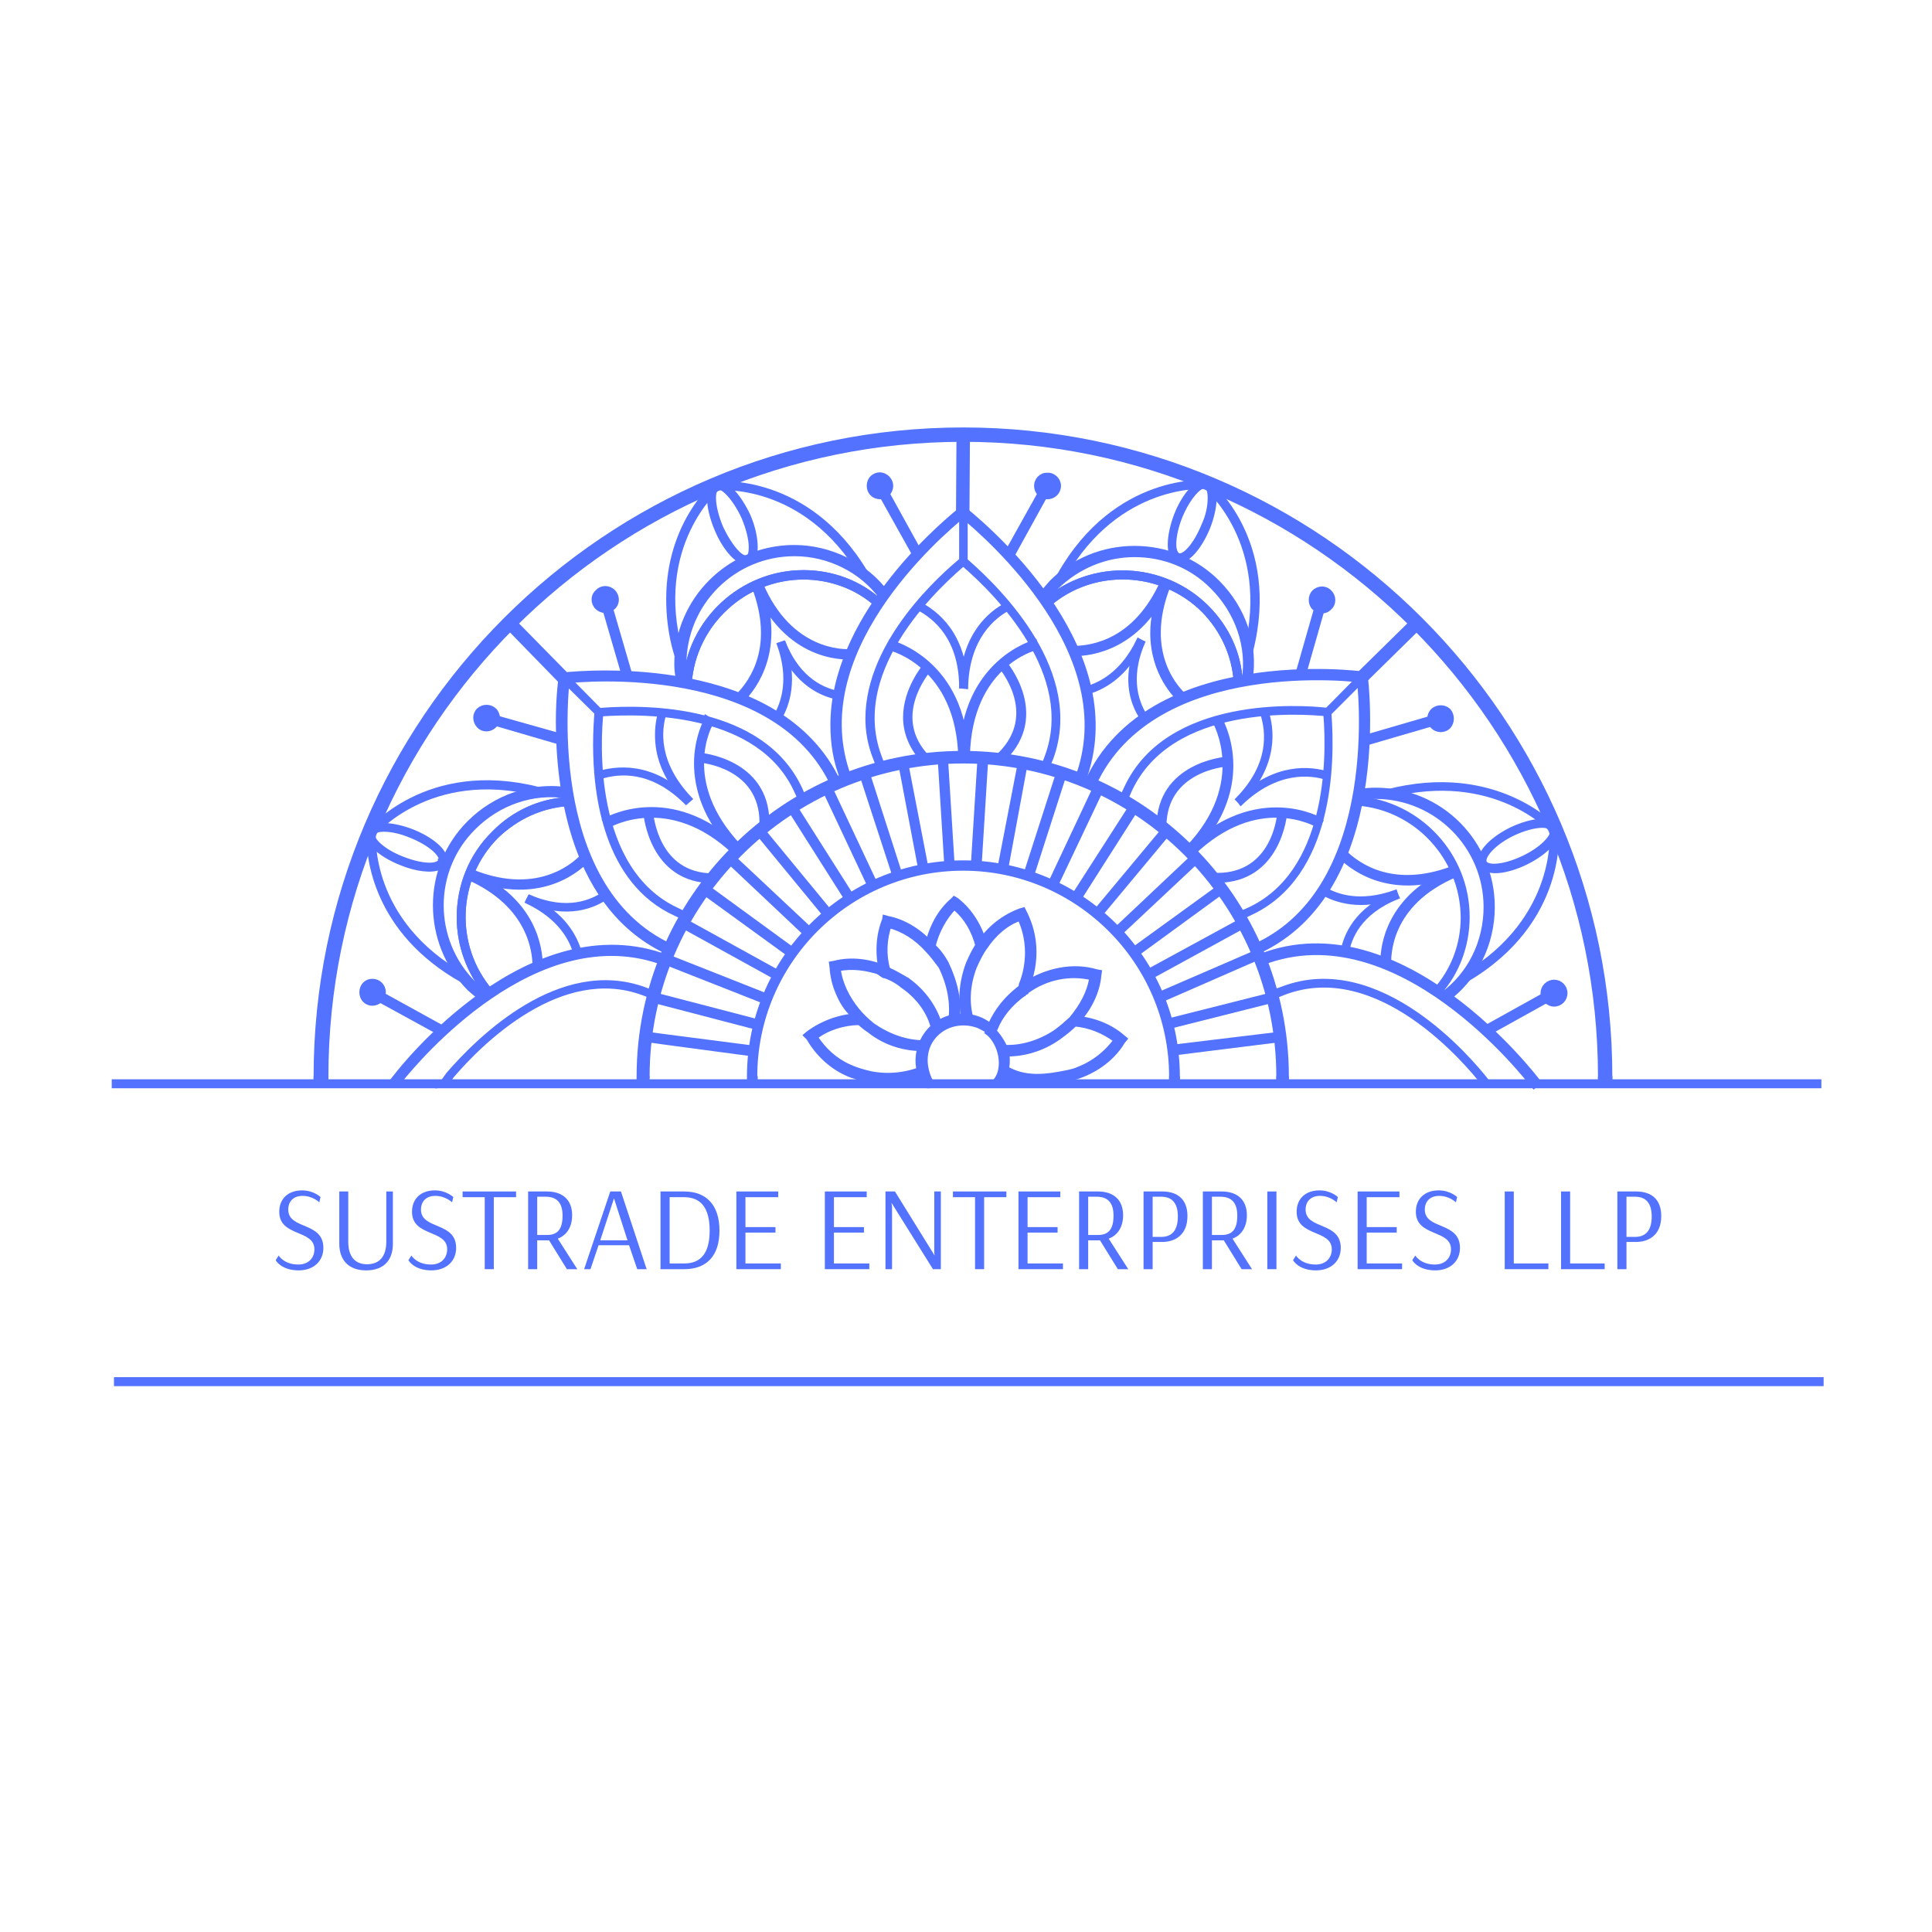 <svg xml:space="preserve" viewBox="0 0 500 500" height="500" width="500" version="1.1" xmlns:xlink="http://www.w3.org/1999/xlink" xmlns="http://www.w3.org/2000/svg">
<desc>Created with Fabric.js 3.6.3</desc>
<defs>
</defs>
<g transform="matrix(1.161 0 0 1.161 250.434 234.969)">
<g style="">
		<g transform="matrix(1 0 0 1 -1.1 1.75)">
<path stroke-linecap="round" d="M 119.4 144.2 c 0 -38.8 31.7 -70.3 70.4 -70.3 c 38.8 0 70.3 31.5 70.3 70.3 c 0 0.1 0 0.3 0 0.4 h 1.8 c 0 -0.1 0 -0.3 0 -0.4 c 0 -39.8 -32.4 -72.1 -72.2 -72.1 c -39.8 0 -72.2 32.4 -72.2 72.1 c 0 0.1 0 0.3 0 0.4 h 1.8 C 119.4 144.5 119.4 144.3 119.4 144.2 z" transform="translate(-189.7, -108.35)" style="stroke: rgb(82,114,255); stroke-width: 1; stroke-dasharray: none; stroke-linecap: butt; stroke-dashoffset: 0; stroke-linejoin: miter; stroke-miterlimit: 4; fill: rgb(82,114,255); fill-rule: nonzero; opacity: 1;"></path>
</g>
		<g transform="matrix(1 0 0 1 -72.3 38.2)">
<path stroke-linecap="round" d="M 119.4 145 c 0 -0.1 0 -0.3 0 -0.4 h -1.8 c 0 0.1 0 0.3 0 0.4 H 119.4 z" transform="translate(-118.5, -144.8)" style="stroke: rgb(82,114,255); stroke-width: 1; stroke-dasharray: none; stroke-linecap: butt; stroke-dashoffset: 0; stroke-linejoin: miter; stroke-miterlimit: 4; fill: rgb(82,114,255); fill-rule: nonzero; opacity: 1;"></path>
</g>
		<g transform="matrix(1 0 0 1 70.2 38.2)">
<path stroke-linecap="round" d="M 260.1 145 h 1.8 c 0 -0.1 0 -0.3 0 -0.4 h -1.8 C 260.1 144.7 260.1 144.9 260.1 145 z" transform="translate(-261, -144.8)" style="stroke: rgb(82,114,255); stroke-width: 1; stroke-dasharray: none; stroke-linecap: butt; stroke-dashoffset: 0; stroke-linejoin: miter; stroke-miterlimit: 4; fill: rgb(82,114,255); fill-rule: nonzero; opacity: 1;"></path>
</g>
		<g transform="matrix(1 0 0 1 -0.95 13.95)">
<path stroke-linecap="round" d="M 143.4 144.2 c 0 -25.6 20.8 -46.4 46.4 -46.4 c 25.5 0 46.4 20.8 46.4 46.4 c 0 0.1 0 0.3 0 0.4 h 1.4 c 0 -0.1 0 -0.3 0 -0.4 c 0 -26.3 -21.5 -47.7 -47.8 -47.7 c -26.3 0 -47.7 21.4 -47.7 47.7 c 0 0.1 0 0.3 0 0.4 h 1.3 C 143.4 144.5 143.4 144.3 143.4 144.2 z" transform="translate(-189.85, -120.55)" style="stroke: rgb(82,114,255); stroke-width: 1; stroke-dasharray: none; stroke-linecap: butt; stroke-dashoffset: 0; stroke-linejoin: miter; stroke-miterlimit: 4; fill: rgb(82,114,255); fill-rule: nonzero; opacity: 1;"></path>
</g>
		<g transform="matrix(1 0 0 1 -47.95 38.2)">
<path stroke-linecap="round" d="M 143.5 145 c 0 -0.1 0 -0.3 0 -0.4 h -1.3 c 0 0.1 0 0.3 0 0.4 H 143.5 z" transform="translate(-142.85, -144.8)" style="stroke: rgb(82,114,255); stroke-width: 1; stroke-dasharray: none; stroke-linecap: butt; stroke-dashoffset: 0; stroke-linejoin: miter; stroke-miterlimit: 4; fill: rgb(82,114,255); fill-rule: nonzero; opacity: 1;"></path>
</g>
		<g transform="matrix(1 0 0 1 46.1 38.2)">
<path stroke-linecap="round" d="M 236.2 145 h 1.4 c 0 -0.1 0 -0.3 0 -0.4 h -1.4 C 236.2 144.7 236.2 144.9 236.2 145 z" transform="translate(-236.9, -144.8)" style="stroke: rgb(82,114,255); stroke-width: 1; stroke-dasharray: none; stroke-linecap: butt; stroke-dashoffset: 0; stroke-linejoin: miter; stroke-miterlimit: 4; fill: rgb(82,114,255); fill-rule: nonzero; opacity: 1;"></path>
</g>
		<g transform="matrix(1 0 0 1 57.7 30.25)">
<polygon points="-12.1,0.75 11.9,-2.15 12.1,-0.85 -11.9,2.15" style="stroke: rgb(82,114,255); stroke-width: 1; stroke-dasharray: none; stroke-linecap: butt; stroke-dashoffset: 0; stroke-linejoin: miter; stroke-miterlimit: 4; fill: rgb(82,114,255); fill-rule: nonzero; opacity: 1;"></polygon>
</g>
		<g transform="matrix(1 0 0 1 56.35 22.9)">
<polygon points="-11.85,2.3 11.55,-3.6 11.85,-2.3 -11.55,3.6" style="stroke: rgb(82,114,255); stroke-width: 1; stroke-dasharray: none; stroke-linecap: butt; stroke-dashoffset: 0; stroke-linejoin: miter; stroke-miterlimit: 4; fill: rgb(82,114,255); fill-rule: nonzero; opacity: 1;"></polygon>
</g>
		<g transform="matrix(1 0 0 1 50.85 9.1)">
<polygon points="-10.95,5.2 10.35,-6.4 10.95,-5.2 -10.25,6.4" style="stroke: rgb(82,114,255); stroke-width: 1; stroke-dasharray: none; stroke-linecap: butt; stroke-dashoffset: 0; stroke-linejoin: miter; stroke-miterlimit: 4; fill: rgb(82,114,255); fill-rule: nonzero; opacity: 1;"></polygon>
</g>
		<g transform="matrix(1 0 0 1 46.85 2.85)">
<polygon points="-10.15,6.55 9.45,-7.65 10.15,-6.65 -9.45,7.65" style="stroke: rgb(82,114,255); stroke-width: 1; stroke-dasharray: none; stroke-linecap: butt; stroke-dashoffset: 0; stroke-linejoin: miter; stroke-miterlimit: 4; fill: rgb(82,114,255); fill-rule: nonzero; opacity: 1;"></polygon>
</g>
		<g transform="matrix(1 0 0 1 42.15 -2.9)">
<polygon points="-9.25,7.8 8.35,-8.8 9.25,-7.8 -8.45,8.8" style="stroke: rgb(82,114,255); stroke-width: 1; stroke-dasharray: none; stroke-linecap: butt; stroke-dashoffset: 0; stroke-linejoin: miter; stroke-miterlimit: 4; fill: rgb(82,114,255); fill-rule: nonzero; opacity: 1;"></polygon>
</g>
		<g transform="matrix(1 0 0 1 36.65 -8)">
<polygon points="-8.25,8.9 7.25,-9.7 8.25,-8.9 -7.25,9.7" style="stroke: rgb(82,114,255); stroke-width: 1; stroke-dasharray: none; stroke-linecap: butt; stroke-dashoffset: 0; stroke-linejoin: miter; stroke-miterlimit: 4; fill: rgb(82,114,255); fill-rule: nonzero; opacity: 1;"></polygon>
</g>
		<g transform="matrix(1 0 0 1 30.6 -12.35)">
<polygon points="-7.1,9.85 6,-10.55 7.1,-9.85 -5.9,10.55" style="stroke: rgb(82,114,255); stroke-width: 1; stroke-dasharray: none; stroke-linecap: butt; stroke-dashoffset: 0; stroke-linejoin: miter; stroke-miterlimit: 4; fill: rgb(82,114,255); fill-rule: nonzero; opacity: 1;"></polygon>
</g>
		<g transform="matrix(1 0 0 1 24.1 -15.95)">
<polygon points="-5.8,10.65 4.5,-11.25 5.8,-10.65 -4.6,11.25" style="stroke: rgb(82,114,255); stroke-width: 1; stroke-dasharray: none; stroke-linecap: butt; stroke-dashoffset: 0; stroke-linejoin: miter; stroke-miterlimit: 4; fill: rgb(82,114,255); fill-rule: nonzero; opacity: 1;"></polygon>
</g>
		<g transform="matrix(1 0 0 1 17.25 -18.65)">
<polygon points="-4.35,11.25 3.05,-11.75 4.35,-11.25 -3.05,11.75" style="stroke: rgb(82,114,255); stroke-width: 1; stroke-dasharray: none; stroke-linecap: butt; stroke-dashoffset: 0; stroke-linejoin: miter; stroke-miterlimit: 4; fill: rgb(82,114,255); fill-rule: nonzero; opacity: 1;"></polygon>
</g>
		<g transform="matrix(1 0 0 1 10 -20.5)">
<polygon points="-2.9,11.8 1.7,-12 2.9,-11.8 -1.5,12" style="stroke: rgb(82,114,255); stroke-width: 1; stroke-dasharray: none; stroke-linecap: butt; stroke-dashoffset: 0; stroke-linejoin: miter; stroke-miterlimit: 4; fill: rgb(82,114,255); fill-rule: nonzero; opacity: 1;"></polygon>
</g>
		<g transform="matrix(1 0 0 1 2.65 -21.4)">
<polygon points="-1.45,12 0.05,-12.1 1.45,-12.1 -0.05,12.1" style="stroke: rgb(82,114,255); stroke-width: 1; stroke-dasharray: none; stroke-linecap: butt; stroke-dashoffset: 0; stroke-linejoin: miter; stroke-miterlimit: 4; fill: rgb(82,114,255); fill-rule: nonzero; opacity: 1;"></polygon>
</g>
		<g transform="matrix(1 0 0 1 -4.8 -21.4)">
<polygon points="-1.4,-12.1 -0.1,-12.1 1.4,12 0.1,12.1" style="stroke: rgb(82,114,255); stroke-width: 1; stroke-dasharray: none; stroke-linecap: butt; stroke-dashoffset: 0; stroke-linejoin: miter; stroke-miterlimit: 4; fill: rgb(82,114,255); fill-rule: nonzero; opacity: 1;"></polygon>
</g>
		<g transform="matrix(1 0 0 1 -12.1 -20.5)">
<polygon points="-2.9,-11.8 -1.7,-12 2.9,11.8 1.6,12" style="stroke: rgb(82,114,255); stroke-width: 1; stroke-dasharray: none; stroke-linecap: butt; stroke-dashoffset: 0; stroke-linejoin: miter; stroke-miterlimit: 4; fill: rgb(82,114,255); fill-rule: nonzero; opacity: 1;"></polygon>
</g>
		<g transform="matrix(1 0 0 1 -19.35 -18.6)">
<polygon points="-4.35,-11.3 -3.05,-11.7 4.35,11.3 3.15,11.7" style="stroke: rgb(82,114,255); stroke-width: 1; stroke-dasharray: none; stroke-linecap: butt; stroke-dashoffset: 0; stroke-linejoin: miter; stroke-miterlimit: 4; fill: rgb(82,114,255); fill-rule: nonzero; opacity: 1;"></polygon>
</g>
		<g transform="matrix(1 0 0 1 -26.25 -15.85)">
<polygon points="-5.75,-10.65 -4.55,-11.25 5.75,10.65 4.55,11.25" style="stroke: rgb(82,114,255); stroke-width: 1; stroke-dasharray: none; stroke-linecap: butt; stroke-dashoffset: 0; stroke-linejoin: miter; stroke-miterlimit: 4; fill: rgb(82,114,255); fill-rule: nonzero; opacity: 1;"></polygon>
</g>
		<g transform="matrix(1 0 0 1 -32.75 -12.3)">
<polygon points="-7.05,-9.9 -5.95,-10.6 7.05,9.9 5.95,10.6" style="stroke: rgb(82,114,255); stroke-width: 1; stroke-dasharray: none; stroke-linecap: butt; stroke-dashoffset: 0; stroke-linejoin: miter; stroke-miterlimit: 4; fill: rgb(82,114,255); fill-rule: nonzero; opacity: 1;"></polygon>
</g>
		<g transform="matrix(1 0 0 1 -38.75 -7.95)">
<polygon points="-8.15,-8.85 -7.25,-9.75 8.15,8.95 7.15,9.75" style="stroke: rgb(82,114,255); stroke-width: 1; stroke-dasharray: none; stroke-linecap: butt; stroke-dashoffset: 0; stroke-linejoin: miter; stroke-miterlimit: 4; fill: rgb(82,114,255); fill-rule: nonzero; opacity: 1;"></polygon>
</g>
		<g transform="matrix(1 0 0 1 -44.2 -2.8)">
<polygon points="-9.3,-7.8 -8.4,-8.8 9.3,7.8 8.3,8.8" style="stroke: rgb(82,114,255); stroke-width: 1; stroke-dasharray: none; stroke-linecap: butt; stroke-dashoffset: 0; stroke-linejoin: miter; stroke-miterlimit: 4; fill: rgb(82,114,255); fill-rule: nonzero; opacity: 1;"></polygon>
</g>
		<g transform="matrix(1 0 0 1 -48.95 2.9)">
<polygon points="-10.25,-6.6 -9.35,-7.7 10.25,6.6 9.45,7.7" style="stroke: rgb(82,114,255); stroke-width: 1; stroke-dasharray: none; stroke-linecap: butt; stroke-dashoffset: 0; stroke-linejoin: miter; stroke-miterlimit: 4; fill: rgb(82,114,255); fill-rule: nonzero; opacity: 1;"></polygon>
</g>
		<g transform="matrix(1 0 0 1 -52.9 9.2)">
<polygon points="-10.9,-5.3 -10.3,-6.4 10.9,5.3 10.3,6.4" style="stroke: rgb(82,114,255); stroke-width: 1; stroke-dasharray: none; stroke-linecap: butt; stroke-dashoffset: 0; stroke-linejoin: miter; stroke-miterlimit: 4; fill: rgb(82,114,255); fill-rule: nonzero; opacity: 1;"></polygon>
</g>
		<g transform="matrix(1 0 0 1 -56.05 15.9)">
<polygon points="-11.55,-3.8 -10.95,-5.1 11.55,3.8 11.05,5.1" style="stroke: rgb(82,114,255); stroke-width: 1; stroke-dasharray: none; stroke-linecap: butt; stroke-dashoffset: 0; stroke-linejoin: miter; stroke-miterlimit: 4; fill: rgb(82,114,255); fill-rule: nonzero; opacity: 1;"></polygon>
</g>
		<g transform="matrix(1 0 0 1 -58.4 23)">
<polygon points="-11.9,-2.4 -11.5,-3.7 11.9,2.4 11.5,3.7" style="stroke: rgb(82,114,255); stroke-width: 1; stroke-dasharray: none; stroke-linecap: butt; stroke-dashoffset: 0; stroke-linejoin: miter; stroke-miterlimit: 4; fill: rgb(82,114,255); fill-rule: nonzero; opacity: 1;"></polygon>
</g>
		<g transform="matrix(1 0 0 1 -59.75 30.35)">
<polygon points="-12.05,-0.95 -11.85,-2.25 12.05,0.85 11.85,2.25" style="stroke: rgb(82,114,255); stroke-width: 1; stroke-dasharray: none; stroke-linecap: butt; stroke-dashoffset: 0; stroke-linejoin: miter; stroke-miterlimit: 4; fill: rgb(82,114,255); fill-rule: nonzero; opacity: 1;"></polygon>
</g>
		<g transform="matrix(1 0 0 1 96.15 24.003)">
<path stroke-linecap="round" d="M 318 145.3 l -0.1 -0.1 c -0.3 -0.4 -30.4 -40.2 -62 -27.8 l 0.5 1.5 c 30.2 -11.8 59.2 25.7 60.4 27.3 h 0.4 L 318 145.3 z" transform="translate(-286.95, -130.603)" style="stroke: rgb(82,114,255); stroke-width: 1; stroke-dasharray: none; stroke-linecap: butt; stroke-dashoffset: 0; stroke-linejoin: miter; stroke-miterlimit: 4; fill: rgb(82,114,255); fill-rule: nonzero; opacity: 1;"></path>
</g>
		<g transform="matrix(1 0 0 1 126.2 39.7)">
<path stroke-linecap="round" d="M 317 146.4 l 0.2 -0.2 h -0.4 c 0 0 0 0 0 0 L 317 146.4 z" transform="translate(-317, -146.3)" style="stroke: rgb(82,114,255); stroke-width: 1; stroke-dasharray: none; stroke-linecap: butt; stroke-dashoffset: 0; stroke-linejoin: miter; stroke-miterlimit: 4; fill: rgb(82,114,255); fill-rule: nonzero; opacity: 1;"></path>
</g>
		<g transform="matrix(1 0 0 1 91.8 27.854)">
<path stroke-linecap="round" d="M 258.5 125.5 l 2.5 -0.9 c 21.5 -8.2 41.8 15.8 45.6 20.7 l 0.1 0.1 l -0.6 0.6 l -0.2 -0.1 c -3.8 -4.9 -23.6 -28.4 -44.6 -20.4 l -2.5 1 L 258.5 125.5 z" transform="translate(-282.6, -134.454)" style="stroke: rgb(82,114,255); stroke-width: 1; stroke-dasharray: none; stroke-linecap: butt; stroke-dashoffset: 0; stroke-linejoin: miter; stroke-miterlimit: 4; fill: rgb(82,114,255); fill-rule: nonzero; opacity: 1;"></path>
</g>
		<g transform="matrix(1 0 0 1 57.3 -34.202)">
<path stroke-linecap="round" d="M 225 82.3 l 1.1 -2.3 c 9.2 -20.2 39 -18.2 44.9 -17.5 l 0.1 -0.1 l 0.1 0.9 l -0.2 0.1 c -5.9 -0.6 -35 -2.7 -44.1 17 l -1 2.3 L 225 82.3 z" transform="translate(-248.1, -72.398)" style="stroke: rgb(82,114,255); stroke-width: 1; stroke-dasharray: none; stroke-linecap: butt; stroke-dashoffset: 0; stroke-linejoin: miter; stroke-miterlimit: 4; fill: rgb(82,114,255); fill-rule: nonzero; opacity: 1;"></path>
</g>
		<g transform="matrix(1 0 0 1 70.619 -20.8)">
<path stroke-linecap="round" d="M 251.2 108 l 2.3 -1 c 17.7 -8.2 17.9 -33.2 17.1 -43.4 v -0.3 l -0.1 -0.1 v -0.4 h 0.6 l 0.1 -0.1 l 0.2 0.2 v 0.6 c 0.8 10.6 0.6 35.9 -17.7 44.3 l -2.3 1.1 L 251.2 108 z" transform="translate(-261.419, -85.8)" style="stroke: rgb(82,114,255); stroke-width: 1; stroke-dasharray: none; stroke-linecap: butt; stroke-dashoffset: 0; stroke-linejoin: miter; stroke-miterlimit: 4; fill: rgb(82,114,255); fill-rule: nonzero; opacity: 1;"></path>
</g>
		<g transform="matrix(1 0 0 1 -11.4 -54.35)">
<path stroke-linecap="round" d="M 168.5 64.4 c 0 -17.3 17 -32.1 21 -35.4 l 0.1 -0.1 l 0.7 0.6 l -0.1 0.1 c -4.5 3.8 -26.6 23 -19.1 43.2 l 0.9 2.4 l -0.9 0.4 l -0.9 -2.4 C 169 70.2 168.5 67.2 168.5 64.4 z" transform="translate(-179.4, -52.25)" style="stroke: rgb(82,114,255); stroke-width: 1; stroke-dasharray: none; stroke-linecap: butt; stroke-dashoffset: 0; stroke-linejoin: miter; stroke-miterlimit: 4; fill: rgb(82,114,255); fill-rule: nonzero; opacity: 1;"></path>
</g>
		<g transform="matrix(1 0 0 1 9.329 -54.35)">
<path stroke-linecap="round" d="M 189.3 29.5 l 0.4 -0.5 v -0.1 h 0.3 l 0.6 0.5 c 7.9 6.9 25.7 25 18.8 43.8 l -1 2.4 l -0.8 -0.4 l 0.9 -2.4 c 6.7 -18.2 -10.7 -36 -18.6 -42.8 l -0.2 -0.2 h -0.1 L 189.3 29.5 z" transform="translate(-200.129, -52.25)" style="stroke: rgb(82,114,255); stroke-width: 1; stroke-dasharray: none; stroke-linecap: butt; stroke-dashoffset: 0; stroke-linejoin: miter; stroke-miterlimit: 4; fill: rgb(82,114,255); fill-rule: nonzero; opacity: 1;"></path>
</g>
		<g transform="matrix(1 0 0 1 -72.7 -20.65)">
<path stroke-linecap="round" d="M 107.8 70.2 c 0 -3.3 0.2 -5.8 0.3 -7.1 v -0.2 l 0.9 0 l 0.1 0.2 c -0.6 5.8 -2.5 35 17 44 l 2.3 1.1 l -0.4 0.8 l -2.3 -1.1 C 110.1 100.8 107.8 81.3 107.8 70.2 z" transform="translate(-118.1, -85.95)" style="stroke: rgb(82,114,255); stroke-width: 1; stroke-dasharray: none; stroke-linecap: butt; stroke-dashoffset: 0; stroke-linejoin: miter; stroke-miterlimit: 4; fill: rgb(82,114,255); fill-rule: nonzero; opacity: 1;"></path>
</g>
		<g transform="matrix(1 0 0 1 -59.45 -34.019)">
<path stroke-linecap="round" d="M 108.2 62.8 l 0.1 -0.1 h 0.1 l 0.1 -0.1 l 0.6 -0.1 c 10.5 -0.8 36 -0.6 44.4 17.7 l 1 2.4 l -0.8 0.3 l -1.1 -2.4 c -8.1 -17.7 -33.1 -17.8 -43.4 -17.1 h -0.3 l -0.1 0.1 l -0.4 0 L 108.2 62.8 z" transform="translate(-131.35, -72.581)" style="stroke: rgb(82,114,255); stroke-width: 1; stroke-dasharray: none; stroke-linecap: butt; stroke-dashoffset: 0; stroke-linejoin: miter; stroke-miterlimit: 4; fill: rgb(82,114,255); fill-rule: nonzero; opacity: 1;"></path>
</g>
		<g transform="matrix(1 0 0 1 -93.6 28.105)">
<path stroke-linecap="round" d="M 75.7 144.2 c 6.7 -7.9 24.5 -25.4 42.8 -18.6 l 2.4 0.9 l 0.3 -0.8 l -2.3 -0.9 c -18.9 -7 -37 10.9 -43.9 18.9 l -1.8 2.5 l 1.5 -0.2 l 0.7 -1.3 L 75.7 144.2 z" transform="translate(-97.2, -134.705)" style="stroke: rgb(82,114,255); stroke-width: 1; stroke-dasharray: none; stroke-linecap: butt; stroke-dashoffset: 0; stroke-linejoin: miter; stroke-miterlimit: 4; fill: rgb(82,114,255); fill-rule: nonzero; opacity: 1;"></path>
</g>
		<g transform="matrix(1 0 0 1 -115.5 38.15)">
<line y2="0.15" x2="-0.1" y1="-0.15" x1="0.1" style="stroke: rgb(82,114,255); stroke-width: 1; stroke-dasharray: none; stroke-linecap: butt; stroke-dashoffset: 0; stroke-linejoin: miter; stroke-miterlimit: 4; fill: rgb(82,114,255); fill-rule: nonzero; opacity: 1;"></line>
</g>
		<g transform="matrix(1 0 0 1 57.4 -40.083)">
<path stroke-linecap="round" d="M 217.4 78.5 c 13.8 -30.3 61 -24.2 61.5 -24.1 l 0.1 1.5 h -0.2 c -0.5 -0.1 -46.6 -6 -59.9 23.3 L 217.4 78.5 z" transform="translate(-248.2, -66.517)" style="stroke: rgb(82,114,255); stroke-width: 1; stroke-dasharray: none; stroke-linecap: butt; stroke-dashoffset: 0; stroke-linejoin: miter; stroke-miterlimit: 4; fill: rgb(82,114,255); fill-rule: nonzero; opacity: 1;"></path>
</g>
		<g transform="matrix(1 0 0 1 76.607 -21)">
<path stroke-linecap="round" d="M 254.8 115.1 c 29 -13.1 23.3 -59.4 23.2 -59.9 v -0.4 h 1.5 v 0.3 c 0.1 0.4 5.9 47.7 -24.1 61.3 L 254.8 115.1 z" transform="translate(-267.407, -85.6)" style="stroke: rgb(82,114,255); stroke-width: 1; stroke-dasharray: none; stroke-linecap: butt; stroke-dashoffset: 0; stroke-linejoin: miter; stroke-miterlimit: 4; fill: rgb(82,114,255); fill-rule: nonzero; opacity: 1;"></path>
</g>
		<g transform="matrix(1 0 0 1 -15.25 -58.85)">
<path stroke-linecap="round" d="M 160.7 65.8 c 0 -23.3 22.7 -43.3 28.4 -47.9 c 0.2 -0.3 0.4 -0.5 0.7 -0.5 v 1.5 c 0.4 0 0.6 -0.3 0.6 -0.6 v 0.3 l -0.2 0.2 c -6.2 5 -36.2 31.1 -25.8 58.7 l -1.4 0.6 C 161.3 74 160.7 69.9 160.7 65.8 z" transform="translate(-175.55, -47.75)" style="stroke: rgb(82,114,255); stroke-width: 1; stroke-dasharray: none; stroke-linecap: butt; stroke-dashoffset: 0; stroke-linejoin: miter; stroke-miterlimit: 4; fill: rgb(82,114,255); fill-rule: nonzero; opacity: 1;"></path>
</g>
		<g transform="matrix(1 0 0 1 13.117 -58.7)">
<path stroke-linecap="round" d="M 189 18.7 v -0.3 c 0 0.2 0.2 0.6 0.6 0.6 v -1.5 c 0.3 0 0.7 0.2 0.8 0.5 c 6.6 5.4 36.8 32 26.2 60.3 l -1.4 -0.6 c 10.4 -27.5 -19.7 -53.7 -25.8 -58.7 L 189 18.7 z" transform="translate(-203.917, -47.9)" style="stroke: rgb(82,114,255); stroke-width: 1; stroke-dasharray: none; stroke-linecap: butt; stroke-dashoffset: 0; stroke-linejoin: miter; stroke-miterlimit: 4; fill: rgb(82,114,255); fill-rule: nonzero; opacity: 1;"></path>
</g>
		<g transform="matrix(1 0 0 1 -78.65 -20.75)">
<path stroke-linecap="round" d="M 99.5 65.1 c 0 -5.9 0.6 -9.8 0.6 -9.9 l 1.5 -0.1 v 0.3 c 0 0.4 -5.9 46.5 23.2 59.8 l -0.6 1.4 C 102.6 106.8 99.5 79.9 99.5 65.1 z" transform="translate(-112.15, -85.85)" style="stroke: rgb(82,114,255); stroke-width: 1; stroke-dasharray: none; stroke-linecap: butt; stroke-dashoffset: 0; stroke-linejoin: miter; stroke-miterlimit: 4; fill: rgb(82,114,255); fill-rule: nonzero; opacity: 1;"></path>
</g>
		<g transform="matrix(1 0 0 1 -59.5 -39.863)">
<path stroke-linecap="round" d="M 100.5 56.1 v -1.5 h 0.3 c 4.8 -0.5 48.2 -4.2 61.3 24.1 l -1.3 0.6 c -12.7 -27.4 -55.1 -23.8 -60 -23.2 H 100.5 z" transform="translate(-131.3, -66.737)" style="stroke: rgb(82,114,255); stroke-width: 1; stroke-dasharray: none; stroke-linecap: butt; stroke-dashoffset: 0; stroke-linejoin: miter; stroke-miterlimit: 4; fill: rgb(82,114,255); fill-rule: nonzero; opacity: 1;"></path>
</g>
		<g transform="matrix(1 0 0 1 -97.7 23.959)">
<path stroke-linecap="round" d="M 123.3 119 l 0.6 -1.4 c -30.6 -11.6 -59.2 24.7 -60.4 26.3 l -1.2 1.5 l 1.6 0.4 l 0.8 -1.2 C 67.6 141.1 94.7 108.1 123.3 119 z" transform="translate(-93.1, -130.559)" style="stroke: rgb(82,114,255); stroke-width: 1; stroke-dasharray: none; stroke-linecap: butt; stroke-dashoffset: 0; stroke-linejoin: miter; stroke-miterlimit: 4; fill: rgb(82,114,255); fill-rule: nonzero; opacity: 1;"></path>
</g>
		<g transform="matrix(1 0 0 1 -126.5 38.2)">
<path stroke-linecap="round" d="M 64.5 144.9 c 0 0 0.1 -0.1 0.2 -0.3 h -0.8 l 0.4 0.4 L 64.5 144.9 z" transform="translate(-64.3, -144.8)" style="stroke: rgb(82,114,255); stroke-width: 1; stroke-dasharray: none; stroke-linecap: butt; stroke-dashoffset: 0; stroke-linejoin: miter; stroke-miterlimit: 4; fill: rgb(82,114,255); fill-rule: nonzero; opacity: 1;"></path>
</g>
		<g transform="matrix(1 0 0 1 84.2 -47.55)">
<polygon points="-4.3,3.65 -4.2,3.55 3.5,-4.25 4.3,-3.55 4,-3.45 -3.7,4.25" style="stroke: rgb(82,114,255); stroke-width: 1; stroke-dasharray: none; stroke-linecap: butt; stroke-dashoffset: 0; stroke-linejoin: miter; stroke-miterlimit: 4; fill: rgb(82,114,255); fill-rule: nonzero; opacity: 1;"></polygon>
</g>
		<g transform="matrix(1 0 0 1 -0.95 -82.8)">
<polygon points="-0.45,5.6 -0.45,5.4 -0.45,-5.6 0.45,-5.6 0.45,-5.3 0.45,5.6" style="stroke: rgb(82,114,255); stroke-width: 1; stroke-dasharray: none; stroke-linecap: butt; stroke-dashoffset: 0; stroke-linejoin: miter; stroke-miterlimit: 4; fill: rgb(82,114,255); fill-rule: nonzero; opacity: 1;"></polygon>
</g>
		<g transform="matrix(1 0 0 1 -86.1 -47.55)">
<polygon points="-4.3,-3.55 -3.7,-4.25 -3.4,-4.05 4.3,3.75 3.5,4.25 3.5,4.15" style="stroke: rgb(82,114,255); stroke-width: 1; stroke-dasharray: none; stroke-linecap: butt; stroke-dashoffset: 0; stroke-linejoin: miter; stroke-miterlimit: 4; fill: rgb(82,114,255); fill-rule: nonzero; opacity: 1;"></polygon>
</g>
		<g transform="matrix(1 0 0 1 100.7 2)">
<path stroke-linecap="round" d="M 283.3 118.5 c 0 -3.2 1.1 -14.4 15.8 -20.6 l 0.6 1.3 c -15.5 6.5 -15 18.5 -15 20 l -1.3 0.1 C 283.3 119 283.3 118.8 283.3 118.5 z" transform="translate(-291.5, -108.6)" style="stroke: rgb(82,114,255); stroke-width: 1; stroke-dasharray: none; stroke-linecap: butt; stroke-dashoffset: 0; stroke-linejoin: miter; stroke-miterlimit: 4; fill: rgb(82,114,255); fill-rule: nonzero; opacity: 1;"></path>
</g>
		<g transform="matrix(1 0 0 1 95.65 -9.049)">
<path stroke-linecap="round" d="M 273.6 94.9 l 1 -0.9 c 3.5 3.5 11.3 8.6 24.2 3.8 l 0.5 1.3 C 285.7 104.1 277.4 98.6 273.6 94.9 z" transform="translate(-286.45, -97.551)" style="stroke: rgb(82,114,255); stroke-width: 1; stroke-dasharray: none; stroke-linecap: butt; stroke-dashoffset: 0; stroke-linejoin: miter; stroke-miterlimit: 4; fill: rgb(82,114,255); fill-rule: nonzero; opacity: 1;"></path>
</g>
		<g transform="matrix(1 0 0 1 89.65 3.4)">
<path stroke-linecap="round" d="M 274.4 116.4 c 0.6 -3.4 2.9 -9.5 11.7 -13 l 0.4 0.8 c -8.5 3.4 -10.7 9.2 -11.2 12.4 L 274.4 116.4 z" transform="translate(-280.45, -110)" style="stroke: rgb(82,114,255); stroke-width: 1; stroke-dasharray: none; stroke-linecap: butt; stroke-dashoffset: 0; stroke-linejoin: miter; stroke-miterlimit: 4; fill: rgb(82,114,255); fill-rule: nonzero; opacity: 1;"></path>
</g>
		<g transform="matrix(1 0 0 1 87.25 -2.727)">
<path stroke-linecap="round" d="M 269.7 103.1 l 0.4 -0.8 c 3.1 1.9 8.4 3.5 16 0.8 l 0.3 0.9 C 278.4 106.8 272.9 105 269.7 103.1 z" transform="translate(-278.05, -103.873)" style="stroke: rgb(82,114,255); stroke-width: 1; stroke-dasharray: none; stroke-linecap: butt; stroke-dashoffset: 0; stroke-linejoin: miter; stroke-miterlimit: 4; fill: rgb(82,114,255); fill-rule: nonzero; opacity: 1;"></path>
</g>
		<g transform="matrix(1 0 0 1 44.75 -59.4)">
<path stroke-linecap="round" d="M 232 45.3 c 0 -3.2 0.7 -6.9 2.4 -11.2 l 1.2 0.5 c -6.3 15.6 2.5 23.8 3.5 24.7 l -0.9 1 C 237.5 59.7 232 54.6 232 45.3 z" transform="translate(-235.55, -47.2)" style="stroke: rgb(82,114,255); stroke-width: 1; stroke-dasharray: none; stroke-linecap: butt; stroke-dashoffset: 0; stroke-linejoin: miter; stroke-miterlimit: 4; fill: rgb(82,114,255); fill-rule: nonzero; opacity: 1;"></path>
</g>
		<g transform="matrix(1 0 0 1 34 -64.5)">
<path stroke-linecap="round" d="M 214.2 50 v -1.3 c 5 0 14.1 -1.9 19.9 -14.5 l 1.3 0.6 C 229 48.6 218.5 50 214.2 50 z" transform="translate(-224.8, -42.1)" style="stroke: rgb(82,114,255); stroke-width: 1; stroke-dasharray: none; stroke-linecap: butt; stroke-dashoffset: 0; stroke-linejoin: miter; stroke-miterlimit: 4; fill: rgb(82,114,255); fill-rule: nonzero; opacity: 1;"></path>
</g>
		<g transform="matrix(1 0 0 1 38.05 -50.65)">
<path stroke-linecap="round" d="M 227.1 55.6 c 0 -2.4 0.6 -5.3 1.9 -8.4 l 0.8 0.3 c -3.6 8.4 -1 14.1 0.8 16.7 l -0.6 0.5 C 228.7 63 227.1 59.9 227.1 55.6 z" transform="translate(-228.85, -55.95)" style="stroke: rgb(82,114,255); stroke-width: 1; stroke-dasharray: none; stroke-linecap: butt; stroke-dashoffset: 0; stroke-linejoin: miter; stroke-miterlimit: 4; fill: rgb(82,114,255); fill-rule: nonzero; opacity: 1;"></path>
</g>
		<g transform="matrix(1 0 0 1 32.45 -53.8)">
<path stroke-linecap="round" d="M 216.9 57.8 c 3.5 -0.9 8.5 -3.5 12 -10.8 l 0.7 0.4 c -3.7 7.6 -8.9 10.3 -12.5 11.2 L 216.9 57.8 z" transform="translate(-223.25, -52.8)" style="stroke: rgb(82,114,255); stroke-width: 1; stroke-dasharray: none; stroke-linecap: butt; stroke-dashoffset: 0; stroke-linejoin: miter; stroke-miterlimit: 4; fill: rgb(82,114,255); fill-rule: nonzero; opacity: 1;"></path>
</g>
		<g transform="matrix(1 0 0 1 -36.65 -64.039)">
<path stroke-linecap="round" d="M 143.5 34.9 l 1.2 -0.5 c 6.5 15.4 18.6 15.1 20 15 l 0.1 1.3 C 163.3 50.8 150.4 51.2 143.5 34.9 z" transform="translate(-154.15, -42.561)" style="stroke: rgb(82,114,255); stroke-width: 1; stroke-dasharray: none; stroke-linecap: butt; stroke-dashoffset: 0; stroke-linejoin: miter; stroke-miterlimit: 4; fill: rgb(82,114,255); fill-rule: nonzero; opacity: 1;"></path>
</g>
		<g transform="matrix(1 0 0 1 -47.775 -59.15)">
<path stroke-linecap="round" d="M 139.5 59.4 c 3.5 -3.5 8.6 -11.3 3.7 -24.3 l 1.3 -0.5 c 5.3 14.1 -1 22.7 -4 25.7 L 139.5 59.4 z" transform="translate(-143.025, -47.45)" style="stroke: rgb(82,114,255); stroke-width: 1; stroke-dasharray: none; stroke-linecap: butt; stroke-dashoffset: 0; stroke-linejoin: miter; stroke-miterlimit: 4; fill: rgb(82,114,255); fill-rule: nonzero; opacity: 1;"></path>
</g>
		<g transform="matrix(1 0 0 1 -35.25 -52.95)">
<path stroke-linecap="round" d="M 148.9 47.9 l 0.9 -0.3 c 3.4 8.5 9.2 10.6 12.4 11.2 l -0.2 0.9 C 158.6 59.1 152.5 56.7 148.9 47.9 z" transform="translate(-155.55, -53.65)" style="stroke: rgb(82,114,255); stroke-width: 1; stroke-dasharray: none; stroke-linecap: butt; stroke-dashoffset: 0; stroke-linejoin: miter; stroke-miterlimit: 4; fill: rgb(82,114,255); fill-rule: nonzero; opacity: 1;"></path>
</g>
		<g transform="matrix(1 0 0 1 -41.227 -50.6)">
<path stroke-linecap="round" d="M 148 63.9 c 1.8 -3.1 3.5 -8.4 0.8 -16 l 0.9 -0.3 c 2.8 8 1 13.6 -0.9 16.8 L 148 63.9 z" transform="translate(-149.573, -56)" style="stroke: rgb(82,114,255); stroke-width: 1; stroke-dasharray: none; stroke-linecap: butt; stroke-dashoffset: 0; stroke-linejoin: miter; stroke-miterlimit: 4; fill: rgb(82,114,255); fill-rule: nonzero; opacity: 1;"></path>
</g>
		<g transform="matrix(1 0 0 1 -97.9 -8.084)">
<path stroke-linecap="round" d="M 79.8 99.7 l 0.5 -1.2 c 15.5 6.3 23.8 -2.5 24.7 -3.5 l 1 0.9 C 105.1 96.9 96.2 106.3 79.8 99.7 z" transform="translate(-92.9, -98.516)" style="stroke: rgb(82,114,255); stroke-width: 1; stroke-dasharray: none; stroke-linecap: butt; stroke-dashoffset: 0; stroke-linejoin: miter; stroke-miterlimit: 4; fill: rgb(82,114,255); fill-rule: nonzero; opacity: 1;"></path>
</g>
		<g transform="matrix(1 0 0 1 -103.1 2.6)">
<path stroke-linecap="round" d="M 79.8 100 l 0.5 -1.3 c 13.8 6.2 15.3 16.7 15.3 21 c 0 0 0 0 0 0 l -1.3 0 c 0 0 0 0 0 -0.1 C 94.3 115.7 92.8 105.9 79.8 100 z" transform="translate(-87.7, -109.2)" style="stroke: rgb(82,114,255); stroke-width: 1; stroke-dasharray: none; stroke-linecap: butt; stroke-dashoffset: 0; stroke-linejoin: miter; stroke-miterlimit: 4; fill: rgb(82,114,255); fill-rule: nonzero; opacity: 1;"></path>
</g>
		<g transform="matrix(1 0 0 1 -89.2 -1.443)">
<path stroke-linecap="round" d="M 92.8 105 l 0.4 -0.8 c 8.4 3.6 14 1 16.6 -0.8 l 0.6 0.7 C 107.6 106.1 101.6 108.8 92.8 105 z" transform="translate(-101.6, -105.157)" style="stroke: rgb(82,114,255); stroke-width: 1; stroke-dasharray: none; stroke-linecap: butt; stroke-dashoffset: 0; stroke-linejoin: miter; stroke-miterlimit: 4; fill: rgb(82,114,255); fill-rule: nonzero; opacity: 1;"></path>
</g>
		<g transform="matrix(1 0 0 1 -92.25 4.15)">
<path stroke-linecap="round" d="M 92.7 105.2 l 0.4 -0.8 c 7.7 3.6 10.3 8.8 11.3 12.5 l -0.9 0.2 C 102.6 113.6 100 108.7 92.7 105.2 z" transform="translate(-98.55, -110.75)" style="stroke: rgb(82,114,255); stroke-width: 1; stroke-dasharray: none; stroke-linecap: butt; stroke-dashoffset: 0; stroke-linejoin: miter; stroke-miterlimit: 4; fill: rgb(82,114,255); fill-rule: nonzero; opacity: 1;"></path>
</g>
		<g transform="matrix(1 0 0 1 63.825 -33.8)">
<path stroke-linecap="round" d="M 251 82.4 c 7.4 -7.6 7 -14.8 5.4 -19.5 l 0.9 -0.3 c 1.4 4 2.4 12 -5.7 20.4 L 251 82.4 z" transform="translate(-254.625, -72.8)" style="stroke: rgb(82,114,255); stroke-width: 1; stroke-dasharray: none; stroke-linecap: butt; stroke-dashoffset: 0; stroke-linejoin: miter; stroke-miterlimit: 4; fill: rgb(82,114,255); fill-rule: nonzero; opacity: 1;"></path>
</g>
		<g transform="matrix(1 0 0 1 70.35 -27.043)">
<path stroke-linecap="round" d="M 251.2 82.5 c 8.2 -7.9 16.1 -7 19.9 -5.8 l -0.2 0.9 c -3.7 -1.2 -11.2 -2 -19.2 5.6 L 251.2 82.5 z" transform="translate(-261.15, -79.557)" style="stroke: rgb(82,114,255); stroke-width: 1; stroke-dasharray: none; stroke-linecap: butt; stroke-dashoffset: 0; stroke-linejoin: miter; stroke-miterlimit: 4; fill: rgb(82,114,255); fill-rule: nonzero; opacity: 1;"></path>
</g>
		<g transform="matrix(1 0 0 1 -5.9 -58.6)">
<path stroke-linecap="round" d="M 179.5 39.6 l 0.4 -0.8 c 3.8 1.9 10.2 6.8 10.4 18.4 h -0.9 C 189.3 46.7 183.9 41.8 179.5 39.6 z" transform="translate(-184.9, -48)" style="stroke: rgb(82,114,255); stroke-width: 1; stroke-dasharray: none; stroke-linecap: butt; stroke-dashoffset: 0; stroke-linejoin: miter; stroke-miterlimit: 4; fill: rgb(82,114,255); fill-rule: nonzero; opacity: 1;"></path>
</g>
		<g transform="matrix(1 0 0 1 3.9 -58.45)">
<path stroke-linecap="round" d="M 189.5 57.2 c 0.3 -11.5 6.5 -16.4 10 -18.2 l 0.4 0.8 c -3.4 1.8 -9.2 6.5 -9.5 17.5 L 189.5 57.2 z" transform="translate(-194.7, -48.15)" style="stroke: rgb(82,114,255); stroke-width: 1; stroke-dasharray: none; stroke-linecap: butt; stroke-dashoffset: 0; stroke-linejoin: miter; stroke-miterlimit: 4; fill: rgb(82,114,255); fill-rule: nonzero; opacity: 1;"></path>
</g>
		<g transform="matrix(1 0 0 1 -72.45 -27.203)">
<path stroke-linecap="round" d="M 108.2 76.7 c 4.1 -1.3 12.2 -2.4 20.3 5.7 L 128 83 c -7.5 -7.4 -14.7 -7.1 -19.4 -5.5 L 108.2 76.7 z" transform="translate(-118.35, -79.397)" style="stroke: rgb(82,114,255); stroke-width: 1; stroke-dasharray: none; stroke-linecap: butt; stroke-dashoffset: 0; stroke-linejoin: miter; stroke-miterlimit: 4; fill: rgb(82,114,255); fill-rule: nonzero; opacity: 1;"></path>
</g>
		<g transform="matrix(1 0 0 1 -65.55 -33.75)">
<path stroke-linecap="round" d="M 121.6 68.1 c 0 -2.1 0.3 -3.9 0.8 -5.3 l 0.8 0.3 c -1.2 3.7 -2 11.1 5.7 19.2 l -0.7 0.6 C 122.9 77.4 121.6 72.2 121.6 68.1 z" transform="translate(-125.25, -72.85)" style="stroke: rgb(82,114,255); stroke-width: 1; stroke-dasharray: none; stroke-linecap: butt; stroke-dashoffset: 0; stroke-linejoin: miter; stroke-miterlimit: 4; fill: rgb(82,114,255); fill-rule: nonzero; opacity: 1;"></path>
</g>
		<g transform="matrix(1 0 0 1 53.86 -27.25)">
<path stroke-linecap="round" d="M 239.8 93.3 c 14 -14.6 6.1 -28.1 6.1 -28.2 l 1.1 -0.7 c 0.1 0.2 8.6 14.5 -6.2 29.9 L 239.8 93.3 z" transform="translate(-244.66, -79.35)" style="stroke: rgb(82,114,255); stroke-width: 1; stroke-dasharray: none; stroke-linecap: butt; stroke-dashoffset: 0; stroke-linejoin: miter; stroke-miterlimit: 4; fill: rgb(82,114,255); fill-rule: nonzero; opacity: 1;"></path>
</g>
		<g transform="matrix(1 0 0 1 64 -17.003)">
<path stroke-linecap="round" d="M 240 93.5 c 15.3 -14.7 29.5 -6.6 29.6 -6.4 l -0.7 1.1 c -0.6 -0.3 -13.5 -7.7 -28 6.3 L 240 93.5 z" transform="translate(-254.8, -89.597)" style="stroke: rgb(82,114,255); stroke-width: 1; stroke-dasharray: none; stroke-linecap: butt; stroke-dashoffset: 0; stroke-linejoin: miter; stroke-miterlimit: 4; fill: rgb(82,114,255); fill-rule: nonzero; opacity: 1;"></path>
</g>
		<g transform="matrix(1 0 0 1 -8.85 -46.4)">
<path stroke-linecap="round" d="M 173.4 48.7 l 0.3 -1.3 c 0.2 0.1 16.3 4.2 16.8 25.5 l -1.3 0.1 C 188.7 52.7 174 48.8 173.4 48.7 z" transform="translate(-181.95, -60.2)" style="stroke: rgb(82,114,255); stroke-width: 1; stroke-dasharray: none; stroke-linecap: butt; stroke-dashoffset: 0; stroke-linejoin: miter; stroke-miterlimit: 4; fill: rgb(82,114,255); fill-rule: nonzero; opacity: 1;"></path>
</g>
		<g transform="matrix(1 0 0 1 7 -46.55)">
<path stroke-linecap="round" d="M 189.4 72.8 c 0.4 -21.2 16.2 -25.4 16.4 -25.5 l 0.4 1.3 c -0.7 0.1 -15 4 -15.4 24.2 L 189.4 72.8 z" transform="translate(-197.8, -60.05)" style="stroke: rgb(82,114,255); stroke-width: 1; stroke-dasharray: none; stroke-linecap: butt; stroke-dashoffset: 0; stroke-linejoin: miter; stroke-miterlimit: 4; fill: rgb(82,114,255); fill-rule: nonzero; opacity: 1;"></path>
</g>
		<g transform="matrix(1 0 0 1 -65.95 -17.14)">
<path stroke-linecap="round" d="M 109.9 87.1 c 0.2 -0.1 14.5 -8.5 29.9 6.2 l -0.9 1 c -14.7 -14 -28.1 -6.1 -28.3 -6 L 109.9 87.1 z" transform="translate(-124.85, -89.46)" style="stroke: rgb(82,114,255); stroke-width: 1; stroke-dasharray: none; stroke-linecap: butt; stroke-dashoffset: 0; stroke-linejoin: miter; stroke-miterlimit: 4; fill: rgb(82,114,255); fill-rule: nonzero; opacity: 1;"></path>
</g>
		<g transform="matrix(1 0 0 1 -55.65 -27.5)">
<path stroke-linecap="round" d="M 130.3 74.4 c 0 -6 2.4 -10 2.4 -10.1 l 1.1 0.7 c -0.4 0.6 -7.7 13.4 6.2 28 l -1 0.9 C 132.2 86.8 130.3 79.8 130.3 74.4 z" transform="translate(-135.15, -79.1)" style="stroke: rgb(82,114,255); stroke-width: 1; stroke-dasharray: none; stroke-linecap: butt; stroke-dashoffset: 0; stroke-linejoin: miter; stroke-miterlimit: 4; fill: rgb(82,114,255); fill-rule: nonzero; opacity: 1;"></path>
</g>
		<g transform="matrix(1 0 0 1 102.05 -2.9)">
<path stroke-linecap="round" d="M 277.9 80.6 l 0.1 0.7 l 0.1 -0.7 c 1.2 -0.2 2.3 -0.3 3.7 -0.3 c 14.4 0 26 11.7 26 26.1 c 0 8.2 -3.8 16 -10.3 20.7 l -0.9 -1.2 c 6.1 -4.4 9.7 -11.7 9.7 -19.5 c 0 -13.6 -11.1 -24.6 -24.6 -24.6 c -1.2 0 -2.3 0.1 -3.5 0.2 l -0.2 -0.7 L 277.9 80.6 z" transform="translate(-292.85, -103.7)" style="stroke: rgb(82,114,255); stroke-width: 1; stroke-dasharray: none; stroke-linecap: butt; stroke-dashoffset: 0; stroke-linejoin: miter; stroke-miterlimit: 4; fill: rgb(82,114,255); fill-rule: nonzero; opacity: 1;"></path>
</g>
		<g transform="matrix(1 0 0 1 39.81 -65.45)">
<path stroke-linecap="round" d="M 207.1 37 l 0.2 -0.4 c 0.7 -0.9 1.4 -1.7 2.2 -2.6 c 4.9 -4.9 11.5 -7.6 18.5 -7.6 c 7 0 13.6 2.7 18.5 7.6 c 5.9 5.9 8.6 14 7.3 21.9 l -1.4 -0.2 c 1.2 -7.4 -1.5 -15.1 -7 -20.6 c -4.6 -4.7 -10.8 -7.2 -17.4 -7.2 c -6.5 0 -12.7 2.6 -17.4 7.2 c -0.8 0.7 -1.5 1.6 -2.1 2.4 l -0.3 0.3 L 207.1 37 z" transform="translate(-230.61, -41.15)" style="stroke: rgb(82,114,255); stroke-width: 1; stroke-dasharray: none; stroke-linecap: butt; stroke-dashoffset: 0; stroke-linejoin: miter; stroke-miterlimit: 4; fill: rgb(82,114,255); fill-rule: nonzero; opacity: 1;"></path>
</g>
		<g transform="matrix(1 0 0 1 -41.45 -65.45)">
<path stroke-linecap="round" d="M 125.9 52.3 c 0 -14.4 11.8 -26.1 26.2 -26.1 c 8.1 0 16 3.9 20.7 10.3 l -1.2 0.9 c -4.4 -6 -11.7 -9.7 -19.4 -9.7 c -13.6 0 -24.6 11 -24.6 24.6 c 0 1.3 0.2 2.5 0.3 3.6 l -1.5 0.2 C 126.1 55 125.9 53.7 125.9 52.3 z" transform="translate(-149.35, -41.15)" style="stroke: rgb(82,114,255); stroke-width: 1; stroke-dasharray: none; stroke-linecap: butt; stroke-dashoffset: 0; stroke-linejoin: miter; stroke-miterlimit: 4; fill: rgb(82,114,255); fill-rule: nonzero; opacity: 1;"></path>
</g>
		<g transform="matrix(1 0 0 1 -103.95 -3.137)">
<path stroke-linecap="round" d="M 72.1 106 c 0 -6.7 2.5 -13.3 7.6 -18.4 c 5.8 -5.8 14 -8.6 21.9 -7.4 l -0.2 1.5 c -7.5 -1.2 -15.2 1.5 -20.7 7 c -9.6 9.5 -9.6 25.1 0 34.7 c 0.9 0.9 1.8 1.7 2.8 2.4 l -0.9 1.2 c -0.9 -0.7 -1.9 -1.5 -2.9 -2.4 C 74.6 119.4 72.1 112.7 72.1 106 z" transform="translate(-86.85, -103.463)" style="stroke: rgb(82,114,255); stroke-width: 1; stroke-dasharray: none; stroke-linecap: butt; stroke-dashoffset: 0; stroke-linejoin: miter; stroke-miterlimit: 4; fill: rgb(82,114,255); fill-rule: nonzero; opacity: 1;"></path>
</g>
		<g transform="matrix(1 0 0 1 39.05 -62.567)">
<path stroke-linecap="round" d="M 208.1 38.2 c 10.5 -9 26.3 -8.3 36 1.4 c 4.6 4.6 7.2 10.4 7.5 16.5 l -1 0.1 c -0.4 -5.9 -2.9 -11.5 -7.2 -15.9 c -9.3 -9.3 -24.6 -10 -34.6 -1.3 L 208.1 38.2 z" transform="translate(-229.85, -44.033)" style="stroke: rgb(82,114,255); stroke-width: 1; stroke-dasharray: none; stroke-linecap: butt; stroke-dashoffset: 0; stroke-linejoin: miter; stroke-miterlimit: 4; fill: rgb(82,114,255); fill-rule: nonzero; opacity: 1;"></path>
</g>
		<g transform="matrix(1 0 0 1 -41.3 -62.5)">
<path stroke-linecap="round" d="M 127.8 56.3 c 1 -13.7 12.6 -24.5 26.4 -24.5 c 6.4 0 12.5 2.3 17 6.4 l -0.7 0.8 c -4.3 -3.9 -10.2 -6.1 -16.3 -6.1 c -13.2 0 -24.4 10.3 -25.4 23.5 L 127.8 56.3 z" transform="translate(-149.5, -44.1)" style="stroke: rgb(82,114,255); stroke-width: 1; stroke-dasharray: none; stroke-linecap: butt; stroke-dashoffset: 0; stroke-linejoin: miter; stroke-miterlimit: 4; fill: rgb(82,114,255); fill-rule: nonzero; opacity: 1;"></path>
</g>
		<g transform="matrix(1 0 0 1 -101.2 -2.45)">
<path stroke-linecap="round" d="M 77.4 108.7 c 0 -6.9 2.6 -13.7 7.8 -18.8 c 4.5 -4.6 10.4 -7.2 16.5 -7.5 l 0.1 1 c -6 0.4 -11.5 2.9 -16 7.2 c -9.4 9.4 -9.9 24.6 -1.3 34.6 l -0.8 0.7 C 79.6 121 77.4 114.9 77.4 108.7 z" transform="translate(-89.6, -104.15)" style="stroke: rgb(82,114,255); stroke-width: 1; stroke-dasharray: none; stroke-linecap: butt; stroke-dashoffset: 0; stroke-linejoin: miter; stroke-miterlimit: 4; fill: rgb(82,114,255); fill-rule: nonzero; opacity: 1;"></path>
</g>
		<g transform="matrix(1 0 0 1 99.15 -2.7)">
<path stroke-linecap="round" d="M 277.7 83.3 l 0.1 -1.1 c 13.7 1.1 24.4 12.7 24.4 26.4 c 0 6.4 -2.3 12.5 -6.4 17 L 295 125 c 4 -4.4 6.2 -10.2 6.2 -16.3 C 301.1 95.4 290.8 84.3 277.7 83.3 z" transform="translate(-289.95, -103.9)" style="stroke: rgb(82,114,255); stroke-width: 1; stroke-dasharray: none; stroke-linecap: butt; stroke-dashoffset: 0; stroke-linejoin: miter; stroke-miterlimit: 4; fill: rgb(82,114,255); fill-rule: nonzero; opacity: 1;"></path>
</g>
		<g transform="matrix(1 0 0 1 39.05 -62.567)">
<path stroke-linecap="round" d="M 208.1 38.2 c 10.5 -9 26.3 -8.3 36 1.4 c 4.6 4.6 7.2 10.4 7.5 16.5 l -1 0.1 c -0.4 -5.9 -2.9 -11.5 -7.2 -15.9 c -9.3 -9.3 -24.6 -10 -34.6 -1.3 L 208.1 38.2 z" transform="translate(-229.85, -44.033)" style="stroke: rgb(82,114,255); stroke-width: 1; stroke-dasharray: none; stroke-linecap: butt; stroke-dashoffset: 0; stroke-linejoin: miter; stroke-miterlimit: 4; fill: rgb(82,114,255); fill-rule: nonzero; opacity: 1;"></path>
</g>
		<g transform="matrix(1 0 0 1 -41.3 -62.5)">
<path stroke-linecap="round" d="M 127.8 56.3 c 1 -13.7 12.6 -24.5 26.4 -24.5 c 6.4 0 12.5 2.3 17 6.4 l -0.7 0.8 c -4.3 -3.9 -10.2 -6.1 -16.3 -6.1 c -13.2 0 -24.4 10.3 -25.4 23.5 L 127.8 56.3 z" transform="translate(-149.5, -44.1)" style="stroke: rgb(82,114,255); stroke-width: 1; stroke-dasharray: none; stroke-linecap: butt; stroke-dashoffset: 0; stroke-linejoin: miter; stroke-miterlimit: 4; fill: rgb(82,114,255); fill-rule: nonzero; opacity: 1;"></path>
</g>
		<g transform="matrix(1 0 0 1 -63.35 -52.1)">
<path stroke-linecap="round" d="M 128.3 55.9 c -0.5 -0.9 -1 -1.9 -1.7 -2.8" transform="translate(-127.45, -54.5)" style="stroke: rgb(82,114,255); stroke-width: 1; stroke-dasharray: none; stroke-linecap: butt; stroke-dashoffset: 0; stroke-linejoin: miter; stroke-miterlimit: 4; fill: rgb(82,114,255); fill-rule: nonzero; opacity: 1;"></path>
</g>
		<g transform="matrix(1 0 0 1 -101.2 -2.45)">
<path stroke-linecap="round" d="M 77.4 108.7 c 0 -6.9 2.6 -13.7 7.8 -18.8 c 4.5 -4.6 10.4 -7.2 16.5 -7.5 l 0.1 1 c -6 0.4 -11.5 2.9 -16 7.2 c -9.4 9.4 -9.9 24.6 -1.3 34.6 l -0.8 0.7 C 79.6 121 77.4 114.9 77.4 108.7 z" transform="translate(-89.6, -104.15)" style="stroke: rgb(82,114,255); stroke-width: 1; stroke-dasharray: none; stroke-linecap: butt; stroke-dashoffset: 0; stroke-linejoin: miter; stroke-miterlimit: 4; fill: rgb(82,114,255); fill-rule: nonzero; opacity: 1;"></path>
</g>
		<g transform="matrix(1 0 0 1 122.878 -13.813)">
<path stroke-linecap="round" d="M 305.1 96 c 0 -2.1 2.9 -5 7.1 -7 c 4.1 -1.9 9 -2.7 9.9 -0.3 c 0.9 2.1 -2.2 5.5 -6.9 7.8 c -4.1 2 -9 2.8 -9.9 0.3 C 305.1 96.6 305.1 96.4 305.1 96 z M 321.2 89.4 c 0 -0.1 0 -0.3 -0.1 -0.3 c -0.6 -1.3 -4.2 -1.2 -8.7 0.9 c -4.4 2.1 -6.9 5.1 -6.4 6.4 c 0.5 1.3 4.1 1.2 8.6 -0.9 C 318.8 93.5 321.2 90.9 321.2 89.4 z" transform="translate(-313.678, -92.787)" style="stroke: rgb(82,114,255); stroke-width: 1; stroke-dasharray: none; stroke-linecap: butt; stroke-dashoffset: 0; stroke-linejoin: miter; stroke-miterlimit: 4; fill: rgb(82,114,255); fill-rule: nonzero; opacity: 1;"></path>
</g>
		<g transform="matrix(1 0 0 1 50.05 -86.256)">
<path stroke-linecap="round" d="M 235.9 25.6 c 0 -1.9 0.5 -4.2 1.4 -6.6 c 1.4 -3.6 3.6 -6.4 5.4 -7.2 c 0.6 -0.3 1.1 -0.3 1.6 -0.1 c 0.7 0.3 1.5 1.1 1.5 3.5 c 0 1.8 -0.5 4.2 -1.4 6.5 c -1.7 4.2 -4.7 8.2 -7.1 7.3 C 236.4 28.7 235.9 27.5 235.9 25.6 z M 244.8 15.2 c 0 -1.4 -0.3 -2.4 -0.9 -2.6 c -0.2 -0.1 -0.5 -0.1 -0.9 0.1 c -1.5 0.7 -3.5 3.4 -4.8 6.6 c -0.9 2.2 -1.4 4.5 -1.4 6.2 c 0 1.4 0.4 2.3 1 2.5 c 1.2 0.5 3.8 -2.2 5.6 -6.7 C 244.4 19.2 244.8 17 244.8 15.2 z" transform="translate(-240.85, -20.344)" style="stroke: rgb(82,114,255); stroke-width: 1; stroke-dasharray: none; stroke-linecap: butt; stroke-dashoffset: 0; stroke-linejoin: miter; stroke-miterlimit: 4; fill: rgb(82,114,255); fill-rule: nonzero; opacity: 1;"></path>
</g>
		<g transform="matrix(1 0 0 1 -52.45 -85.808)">
<path stroke-linecap="round" d="M 133.2 15.3 c 0 -2.2 0.8 -3 1.4 -3.2 c 2.2 -1 5.4 3 7.3 7.1 c 1.1 2.5 1.6 5.1 1.6 7 c 0 2.2 -0.7 2.9 -1.4 3.3 c -0.5 0.2 -1.1 0.2 -1.6 -0.1 c -1.8 -0.7 -4.1 -3.5 -5.6 -7.1 C 133.8 19.7 133.2 17.2 133.2 15.3 z M 142.5 26.2 c 0 -1.8 -0.6 -4.2 -1.6 -6.6 c -2 -4.4 -4.8 -7.2 -5.9 -6.7 c -0.5 0.2 -0.8 1.1 -0.8 2.3 c 0 1.8 0.6 4.2 1.6 6.6 c 1.5 3.2 3.5 6 5 6.6 c 0.3 0.1 0.6 0.2 0.9 0.1 C 142.3 28.3 142.5 27.4 142.5 26.2 z" transform="translate(-138.35, -20.792)" style="stroke: rgb(82,114,255); stroke-width: 1; stroke-dasharray: none; stroke-linecap: butt; stroke-dashoffset: 0; stroke-linejoin: miter; stroke-miterlimit: 4; fill: rgb(82,114,255); fill-rule: nonzero; opacity: 1;"></path>
</g>
		<g transform="matrix(1 0 0 1 -125.05 -13.505)">
<path stroke-linecap="round" d="M 57.2 90.4 c 0 -0.2 0 -0.5 0.2 -0.7 c 0.8 -2.3 5.6 -1.7 9.7 -0.1 c 4.2 1.7 7.2 4.3 7.2 6.2 c 0 0.3 0 0.5 -0.1 0.7 c -0.2 0.5 -0.6 0.8 -1.1 1.1 c -1.8 0.8 -5.2 0.4 -8.6 -1 C 60.2 94.9 57.2 92.3 57.2 90.4 z M 73.4 95.8 c 0 -1.3 -2.5 -3.6 -6.7 -5.3 c -4.3 -1.8 -8 -1.7 -8.6 -0.5 c 0 0.1 0 0.2 0 0.3 c 0 1.3 2.5 3.7 6.6 5.3 c 3.2 1.3 6.5 1.8 7.9 1.1 c 0.3 -0.1 0.6 -0.4 0.6 -0.6 C 73.4 96.1 73.4 96 73.4 95.8 z" transform="translate(-65.75, -93.095)" style="stroke: rgb(82,114,255); stroke-width: 1; stroke-dasharray: none; stroke-linecap: butt; stroke-dashoffset: 0; stroke-linejoin: miter; stroke-miterlimit: 4; fill: rgb(82,114,255); fill-rule: nonzero; opacity: 1;"></path>
</g>
		<g transform="matrix(1 0 0 1 112.3 -22.315)">
<path stroke-linecap="round" d="M 284.2 80.7 c 24.5 -6.4 37.6 8.1 37.8 8.2 l -0.8 0.6 c -0.1 -0.1 -12.8 -14.2 -36.7 -7.9 L 284.2 80.7 z" transform="translate(-303.1, -84.285)" style="stroke: rgb(82,114,255); stroke-width: 1; stroke-dasharray: none; stroke-linecap: butt; stroke-dashoffset: 0; stroke-linejoin: miter; stroke-miterlimit: 4; fill: rgb(82,114,255); fill-rule: nonzero; opacity: 1;"></path>
</g>
		<g transform="matrix(1 0 0 1 121.044 -0.75)">
<path stroke-linecap="round" d="M 301.6 121.6 c 21.3 -12.7 19.4 -32.1 19.4 -32.3 l 1 -0.1 c 0.1 0.2 2.1 20.3 -19.8 33.3 L 301.6 121.6 z" transform="translate(-311.844, -105.85)" style="stroke: rgb(82,114,255); stroke-width: 1; stroke-dasharray: none; stroke-linecap: butt; stroke-dashoffset: 0; stroke-linejoin: miter; stroke-miterlimit: 4; fill: rgb(82,114,255); fill-rule: nonzero; opacity: 1;"></path>
</g>
		<g transform="matrix(1 0 0 1 36.9 -84.363)">
<path stroke-linecap="round" d="M 211.3 32.3 c 12.6 -22.2 32.7 -20.6 32.8 -20.6 l -0.1 1 c -0.2 0 -19.6 -1.5 -31.9 20.1 L 211.3 32.3 z" transform="translate(-227.7, -22.237)" style="stroke: rgb(82,114,255); stroke-width: 1; stroke-dasharray: none; stroke-linecap: butt; stroke-dashoffset: 0; stroke-linejoin: miter; stroke-miterlimit: 4; fill: rgb(82,114,255); fill-rule: nonzero; opacity: 1;"></path>
</g>
		<g transform="matrix(1 0 0 1 58.799 -76)">
<path stroke-linecap="round" d="M 243.8 12.6 l 0.6 -0.8 c 0.2 0.1 15.8 12.9 9.5 37.6 l -1 -0.2 C 258.9 25.1 243.9 12.7 243.8 12.6 z" transform="translate(-249.599, -30.6)" style="stroke: rgb(82,114,255); stroke-width: 1; stroke-dasharray: none; stroke-linecap: butt; stroke-dashoffset: 0; stroke-linejoin: miter; stroke-miterlimit: 4; fill: rgb(82,114,255); fill-rule: nonzero; opacity: 1;"></path>
</g>
		<g transform="matrix(1 0 0 1 -61.15 -75.6)">
<path stroke-linecap="round" d="M 124.1 37.7 c 0 -16.7 10.2 -25.5 10.4 -25.6 l 0.7 0.8 c -0.1 0.1 -15 12.8 -8.4 36.7 l -1 0.3 C 124.5 45.5 124.1 41.4 124.1 37.7 z" transform="translate(-129.65, -31)" style="stroke: rgb(82,114,255); stroke-width: 1; stroke-dasharray: none; stroke-linecap: butt; stroke-dashoffset: 0; stroke-linejoin: miter; stroke-miterlimit: 4; fill: rgb(82,114,255); fill-rule: nonzero; opacity: 1;"></path>
</g>
		<g transform="matrix(1 0 0 1 -39.35 -84.374)">
<path stroke-linecap="round" d="M 134.8 12 c 0.2 0 20.2 -2 33.3 19.9 l -0.9 0.6 C 154.5 11.1 135.1 13 134.9 13 L 134.8 12 z" transform="translate(-151.45, -22.226)" style="stroke: rgb(82,114,255); stroke-width: 1; stroke-dasharray: none; stroke-linecap: butt; stroke-dashoffset: 0; stroke-linejoin: miter; stroke-miterlimit: 4; fill: rgb(82,114,255); fill-rule: nonzero; opacity: 1;"></path>
</g>
		<g transform="matrix(1 0 0 1 -122.75 -0.2)">
<path stroke-linecap="round" d="M 57.3 90.9 c 0 -0.6 0 -0.9 0 -0.9 l 1.1 0 c 0 0.2 -1.6 19.7 20.4 31.9 l -0.6 0.9 C 58.6 111.8 57.3 95.1 57.3 90.9 z" transform="translate(-68.05, -106.4)" style="stroke: rgb(82,114,255); stroke-width: 1; stroke-dasharray: none; stroke-linecap: butt; stroke-dashoffset: 0; stroke-linejoin: miter; stroke-miterlimit: 4; fill: rgb(82,114,255); fill-rule: nonzero; opacity: 1;"></path>
</g>
		<g transform="matrix(1 0 0 1 -114.6 -22.181)">
<path stroke-linecap="round" d="M 57.4 89.6 c 0.1 -0.2 12.9 -15.7 37.6 -9.5 l -0.3 1 c -24 -6 -36.4 9 -36.5 9.1 L 57.4 89.6 z" transform="translate(-76.2, -84.419)" style="stroke: rgb(82,114,255); stroke-width: 1; stroke-dasharray: none; stroke-linecap: butt; stroke-dashoffset: 0; stroke-linejoin: miter; stroke-miterlimit: 4; fill: rgb(82,114,255); fill-rule: nonzero; opacity: 1;"></path>
</g>
		<g transform="matrix(1 0 0 1 53.5 15.3)">
<polygon points="-11,4 10.5,-5.3 11,-4.1 -10.5,5.3" style="stroke: rgb(82,114,255); stroke-width: 1; stroke-dasharray: none; stroke-linecap: butt; stroke-dashoffset: 0; stroke-linejoin: miter; stroke-miterlimit: 4; fill: rgb(82,114,255); fill-rule: nonzero; opacity: 1;"></polygon>
</g>
		<g transform="matrix(1 0 0 1 123 23.25)">
<polygon points="-8,3.65 7.3,-4.85 8,-3.65 -7.3,4.85" style="stroke: rgb(82,114,255); stroke-width: 1; stroke-dasharray: none; stroke-linecap: butt; stroke-dashoffset: 0; stroke-linejoin: miter; stroke-miterlimit: 4; fill: rgb(82,114,255); fill-rule: nonzero; opacity: 1;"></polygon>
</g>
		<g transform="matrix(1 0 0 1 130.7 19)">
<path stroke-linecap="round" d="M 321.5 128.1 c -1.3 0 -2.5 -1.2 -2.5 -2.5 c 0 -1.4 1.2 -2.5 2.5 -2.5 c 1.4 0 2.5 1.1 2.5 2.5 C 324 127 322.9 128.1 321.5 128.1 z" transform="translate(-321.5, -125.6)" style="stroke: rgb(82,114,255); stroke-width: 1; stroke-dasharray: none; stroke-linecap: butt; stroke-dashoffset: 0; stroke-linejoin: miter; stroke-miterlimit: 4; fill: rgb(82,114,255); fill-rule: nonzero; opacity: 1;"></path>
</g>
		<g transform="matrix(1 0 0 1 76.55 -60.2)">
<polygon points="-3.05,8.2 1.75,-8.6 3.05,-8.2 -1.75,8.6" style="stroke: rgb(82,114,255); stroke-width: 1; stroke-dasharray: none; stroke-linecap: butt; stroke-dashoffset: 0; stroke-linejoin: miter; stroke-miterlimit: 4; fill: rgb(82,114,255); fill-rule: nonzero; opacity: 1;"></polygon>
</g>
		<g transform="matrix(1 0 0 1 96.8 -39.75)">
<polygon points="-8.8,1.85 8.4,-3.15 8.8,-1.85 -8.3,3.15" style="stroke: rgb(82,114,255); stroke-width: 1; stroke-dasharray: none; stroke-linecap: butt; stroke-dashoffset: 0; stroke-linejoin: miter; stroke-miterlimit: 4; fill: rgb(82,114,255); fill-rule: nonzero; opacity: 1;"></polygon>
</g>
		<g transform="matrix(1 0 0 1 93.75 -57.15)">
<polygon points="-6.45,4.95 5.05,-6.35 6.45,-5.05 -5.15,6.35" style="stroke: rgb(82,114,255); stroke-width: 1; stroke-dasharray: none; stroke-linecap: butt; stroke-dashoffset: 0; stroke-linejoin: miter; stroke-miterlimit: 4; fill: rgb(82,114,255); fill-rule: nonzero; opacity: 1;"></polygon>
</g>
		<g transform="matrix(1 0 0 1 78.988 -68.65)">
<path stroke-linecap="round" d="M 271.5 39.7 c -0.9 1 -2.4 1 -3.5 0 c -0.9 -0.9 -0.9 -2.6 0 -3.5 c 1 -1 2.6 -1 3.5 0 C 272.5 37.2 272.5 38.8 271.5 39.7 z" transform="translate(-269.788, -37.95)" style="stroke: rgb(82,114,255); stroke-width: 1; stroke-dasharray: none; stroke-linecap: butt; stroke-dashoffset: 0; stroke-linejoin: miter; stroke-miterlimit: 4; fill: rgb(82,114,255); fill-rule: nonzero; opacity: 1;"></path>
</g>
		<g transform="matrix(1 0 0 1 105.412 -42.181)">
<path stroke-linecap="round" d="M 298 66.2 c -1 1 -2.6 0.9 -3.5 0 c -1 -1 -1 -2.6 0 -3.6 c 1 -0.9 2.5 -0.9 3.5 0 C 298.9 63.6 298.9 65.2 298 66.2 z" transform="translate(-296.212, -64.419)" style="stroke: rgb(82,114,255); stroke-width: 1; stroke-dasharray: none; stroke-linecap: butt; stroke-dashoffset: 0; stroke-linejoin: miter; stroke-miterlimit: 4; fill: rgb(82,114,255); fill-rule: nonzero; opacity: 1;"></path>
</g>
		<g transform="matrix(1 0 0 1 -15.35 -86.35)">
<polygon points="-4.85,-7.35 -3.65,-8.05 4.85,7.35 3.75,8.05" style="stroke: rgb(82,114,255); stroke-width: 1; stroke-dasharray: none; stroke-linecap: butt; stroke-dashoffset: 0; stroke-linejoin: miter; stroke-miterlimit: 4; fill: rgb(82,114,255); fill-rule: nonzero; opacity: 1;"></polygon>
</g>
		<g transform="matrix(1 0 0 1 13.4 -86.25)">
<polygon points="-4.9,7.45 3.8,-8.15 4.9,-7.45 -3.7,8.15" style="stroke: rgb(82,114,255); stroke-width: 1; stroke-dasharray: none; stroke-linecap: butt; stroke-dashoffset: 0; stroke-linejoin: miter; stroke-miterlimit: 4; fill: rgb(82,114,255); fill-rule: nonzero; opacity: 1;"></polygon>
</g>
		<g transform="matrix(1 0 0 1 -1.05 -96.35)">
<polygon points="-1.05,8.05 -0.95,-8.15 1.05,-8.15 0.95,8.15" style="stroke: rgb(82,114,255); stroke-width: 1; stroke-dasharray: none; stroke-linecap: butt; stroke-dashoffset: 0; stroke-linejoin: miter; stroke-miterlimit: 4; fill: rgb(82,114,255); fill-rule: nonzero; opacity: 1;"></polygon>
</g>
		<g transform="matrix(1 0 0 1 -19.55 -94.1)">
<path stroke-linecap="round" d="M 173.7 12.5 c 0 1.4 -1.1 2.5 -2.4 2.5 c -1.5 0 -2.5 -1.1 -2.5 -2.5 c 0 -1.4 1 -2.5 2.5 -2.5 C 172.6 10.1 173.7 11.2 173.7 12.5 z" transform="translate(-171.25, -12.5)" style="stroke: rgb(82,114,255); stroke-width: 1; stroke-dasharray: none; stroke-linecap: butt; stroke-dashoffset: 0; stroke-linejoin: miter; stroke-miterlimit: 4; fill: rgb(82,114,255); fill-rule: nonzero; opacity: 1;"></path>
</g>
		<g transform="matrix(1 0 0 1 17.8 -94.053)">
<path stroke-linecap="round" d="M 211.1 12.5 c 0 1.4 -1.1 2.5 -2.5 2.5 c -1.4 0 -2.5 -1.1 -2.5 -2.5 c 0 -1.3 1.1 -2.5 2.5 -2.4 C 209.9 10 211.1 11.2 211.1 12.5 z" transform="translate(-208.6, -12.547)" style="stroke: rgb(82,114,255); stroke-width: 1; stroke-dasharray: none; stroke-linecap: butt; stroke-dashoffset: 0; stroke-linejoin: miter; stroke-miterlimit: 4; fill: rgb(82,114,255); fill-rule: nonzero; opacity: 1;"></path>
</g>
		<g transform="matrix(1 0 0 1 -98.75 -39.9)">
<polygon points="-8.65,-1.8 -8.35,-3.1 8.65,1.7 8.15,3.1" style="stroke: rgb(82,114,255); stroke-width: 1; stroke-dasharray: none; stroke-linecap: butt; stroke-dashoffset: 0; stroke-linejoin: miter; stroke-miterlimit: 4; fill: rgb(82,114,255); fill-rule: nonzero; opacity: 1;"></polygon>
</g>
		<g transform="matrix(1 0 0 1 -78.35 -60.2)">
<polygon points="-3.15,-8.4 -1.85,-8.8 3.15,8.4 1.85,8.8" style="stroke: rgb(82,114,255); stroke-width: 1; stroke-dasharray: none; stroke-linecap: butt; stroke-dashoffset: 0; stroke-linejoin: miter; stroke-miterlimit: 4; fill: rgb(82,114,255); fill-rule: nonzero; opacity: 1;"></polygon>
</g>
		<g transform="matrix(1 0 0 1 -95.75 -57.05)">
<polygon points="-6.35,-5.15 -5.05,-6.45 6.35,5.15 4.95,6.45" style="stroke: rgb(82,114,255); stroke-width: 1; stroke-dasharray: none; stroke-linecap: butt; stroke-dashoffset: 0; stroke-linejoin: miter; stroke-miterlimit: 4; fill: rgb(82,114,255); fill-rule: nonzero; opacity: 1;"></polygon>
</g>
		<g transform="matrix(1 0 0 1 -107.231 -42.312)">
<path stroke-linecap="round" d="M 85.3 62.5 c 1 1 1 2.6 0 3.5 c -1 1 -2.6 1 -3.5 0 c -0.9 -1 -1 -2.5 0 -3.5 C 82.8 61.6 84.3 61.6 85.3 62.5 z" transform="translate(-83.569, -64.287)" style="stroke: rgb(82,114,255); stroke-width: 1; stroke-dasharray: none; stroke-linecap: butt; stroke-dashoffset: 0; stroke-linejoin: miter; stroke-miterlimit: 4; fill: rgb(82,114,255); fill-rule: nonzero; opacity: 1;"></path>
</g>
		<g transform="matrix(1 0 0 1 -80.794 -68.75)">
<path stroke-linecap="round" d="M 111.8 36.1 c 1 1 1 2.6 0 3.5 c -1 1 -2.6 1 -3.6 0 c -1 -1 -1 -2.6 0.1 -3.5 C 109.2 35.1 110.8 35.1 111.8 36.1 z" transform="translate(-110.006, -37.85)" style="stroke: rgb(82,114,255); stroke-width: 1; stroke-dasharray: none; stroke-linecap: butt; stroke-dashoffset: 0; stroke-linejoin: miter; stroke-miterlimit: 4; fill: rgb(82,114,255); fill-rule: nonzero; opacity: 1;"></path>
</g>
		<g transform="matrix(1 0 0 1 -124.85 23.2)">
<polygon points="-8.15,-3.7 -7.45,-4.9 8.15,3.7 7.55,4.9" style="stroke: rgb(82,114,255); stroke-width: 1; stroke-dasharray: none; stroke-linecap: butt; stroke-dashoffset: 0; stroke-linejoin: miter; stroke-miterlimit: 4; fill: rgb(82,114,255); fill-rule: nonzero; opacity: 1;"></polygon>
</g>
		<g transform="matrix(1 0 0 1 -132.65 18.8)">
<path stroke-linecap="round" d="M 58.1 122.9 c 1.4 0 2.5 1.1 2.5 2.5 s -1.1 2.5 -2.5 2.5 s -2.4 -1.1 -2.4 -2.5 C 55.7 124 56.7 122.9 58.1 122.9 z" transform="translate(-58.15, -125.4)" style="stroke: rgb(82,114,255); stroke-width: 1; stroke-dasharray: none; stroke-linecap: butt; stroke-dashoffset: 0; stroke-linejoin: miter; stroke-miterlimit: 4; fill: rgb(82,114,255); fill-rule: nonzero; opacity: 1;"></path>
</g>
		<g transform="matrix(1 0 0 1 63.15 -13.65)">
<path stroke-linecap="round" d="M 246.4 100.5 v -1.2 c 12.8 0 13.9 -13.4 13.9 -13.9 l 1.2 0.1 C 261.5 85.6 260.3 100.5 246.4 100.5 z" transform="translate(-253.95, -92.95)" style="stroke: rgb(82,114,255); stroke-width: 1; stroke-dasharray: none; stroke-linecap: butt; stroke-dashoffset: 0; stroke-linejoin: miter; stroke-miterlimit: 4; fill: rgb(82,114,255); fill-rule: nonzero; opacity: 1;"></path>
</g>
		<g transform="matrix(1 0 0 1 9.874 -44)">
<path stroke-linecap="round" d="M 198.1 52.7 l 0.9 -0.8 c 0.1 0.2 9.8 11.5 -0.1 21.4 l -0.9 -0.9 C 207.1 63.3 198.4 53.1 198.1 52.7 z" transform="translate(-200.674, -62.6)" style="stroke: rgb(82,114,255); stroke-width: 1; stroke-dasharray: none; stroke-linecap: butt; stroke-dashoffset: 0; stroke-linejoin: miter; stroke-miterlimit: 4; fill: rgb(82,114,255); fill-rule: nonzero; opacity: 1;"></path>
</g>
		<g transform="matrix(1 0 0 1 -52.3 -26.55)">
<path stroke-linecap="round" d="M 130.9 73.7 l 0.1 -1.2 c 0.1 0 15.1 1.2 15.1 15.1 h -1.2 C 144.9 74.9 131.5 73.7 130.9 73.7 z" transform="translate(-138.5, -80.05)" style="stroke: rgb(82,114,255); stroke-width: 1; stroke-dasharray: none; stroke-linecap: butt; stroke-dashoffset: 0; stroke-linejoin: miter; stroke-miterlimit: 4; fill: rgb(82,114,255); fill-rule: nonzero; opacity: 1;"></path>
</g>
		<g transform="matrix(1 0 0 1 50.2 -25.65)">
<path stroke-linecap="round" d="M 233.4 88.5 c 0 -13.9 14.9 -15.1 15.1 -15.1 l 0.1 1.2 c -0.6 0 -14 1.2 -14 13.9 v 0 L 233.4 88.5 L 233.4 88.5 z" transform="translate(-241, -80.95)" style="stroke: rgb(82,114,255); stroke-width: 1; stroke-dasharray: none; stroke-linecap: butt; stroke-dashoffset: 0; stroke-linejoin: miter; stroke-miterlimit: 4; fill: rgb(82,114,255); fill-rule: nonzero; opacity: 1;"></path>
</g>
		<g transform="matrix(1 0 0 1 -11.3 -43.2)">
<path stroke-linecap="round" d="M 176.9 64.1 c 0 -6.3 4.3 -11.3 4.3 -11.4 l 0.9 0.8 c -0.3 0.5 -9.1 10.7 0 19.8 l -0.9 0.8 C 178 70.7 176.9 67.2 176.9 64.1 z" transform="translate(-179.5, -63.4)" style="stroke: rgb(82,114,255); stroke-width: 1; stroke-dasharray: none; stroke-linecap: butt; stroke-dashoffset: 0; stroke-linejoin: miter; stroke-miterlimit: 4; fill: rgb(82,114,255); fill-rule: nonzero; opacity: 1;"></path>
</g>
		<g transform="matrix(1 0 0 1 -64.25 -13.55)">
<path stroke-linecap="round" d="M 119 85.6 l 1.2 -0.1 c 0.1 0.5 1.2 13.9 13.9 13.9 v 1.2 C 120.2 100.6 119.1 85.7 119 85.6 z" transform="translate(-126.55, -93.05)" style="stroke: rgb(82,114,255); stroke-width: 1; stroke-dasharray: none; stroke-linecap: butt; stroke-dashoffset: 0; stroke-linejoin: miter; stroke-miterlimit: 4; fill: rgb(82,114,255); fill-rule: nonzero; opacity: 1;"></path>
</g>
		<g transform="matrix(1 0 0 1 -1.05 -34.3)">
<path stroke-linecap="round" d="M 47.8 144.2 c 0 -78.3 63.7 -142 142 -142 s 142 63.7 142 142 c 0 0.1 0 0.3 0 0.4 h 2.2 c 0 -0.1 0 -0.3 0 -0.4 C 334 64.7 269.3 0 189.8 0 S 45.5 64.7 45.5 144.2 c 0 0.1 0 0.3 0 0.4 h 2.3 C 47.8 144.5 47.8 144.3 47.8 144.2 z" transform="translate(-189.75, -72.3)" style="stroke: rgb(82,114,255); stroke-width: 1; stroke-dasharray: none; stroke-linecap: butt; stroke-dashoffset: 0; stroke-linejoin: miter; stroke-miterlimit: 4; fill: rgb(82,114,255); fill-rule: nonzero; opacity: 1;"></path>
</g>
		<g transform="matrix(1 0 0 1 -144.15 38.2)">
<path stroke-linecap="round" d="M 47.8 145 c 0 -0.1 0 -0.3 0 -0.4 h -2.3 c 0 0.1 0 0.3 0 0.4 H 47.8 z" transform="translate(-46.65, -144.8)" style="stroke: rgb(82,114,255); stroke-width: 1; stroke-dasharray: none; stroke-linecap: butt; stroke-dashoffset: 0; stroke-linejoin: miter; stroke-miterlimit: 4; fill: rgb(82,114,255); fill-rule: nonzero; opacity: 1;"></path>
</g>
		<g transform="matrix(1 0 0 1 142.1 38.2)">
<path stroke-linecap="round" d="M 331.8 145 h 2.2 c 0 -0.1 0 -0.3 0 -0.4 h -2.2 C 331.8 144.7 331.8 144.9 331.8 145 z" transform="translate(-332.9, -144.8)" style="stroke: rgb(82,114,255); stroke-width: 1; stroke-dasharray: none; stroke-linecap: butt; stroke-dashoffset: 0; stroke-linejoin: miter; stroke-miterlimit: 4; fill: rgb(82,114,255); fill-rule: nonzero; opacity: 1;"></path>
</g>
		<g transform="matrix(1 0 0 1 5.2 26.8)">
<path stroke-linecap="round" d="M 196.4 133.2 c -0.2 0.1 -0.5 0.2 -0.8 0.4" transform="translate(-196, -133.4)" style="stroke: rgb(82,114,255); stroke-width: 1; stroke-dasharray: none; stroke-linecap: butt; stroke-dashoffset: 0; stroke-linejoin: miter; stroke-miterlimit: 4; fill: rgb(82,114,255); fill-rule: nonzero; opacity: 1;"></path>
</g>
		<g transform="matrix(1 0 0 1 6.742 12.7)">
<path stroke-linecap="round" d="M 190.1 131.6 c -1.1 -3.9 -0.8 -8.3 0.8 -12.6 c 0.8 -1.8 1.5 -3.3 2.5 -4.6 c 2.3 -3.4 5.4 -5.8 9.1 -7.2 l 0.7 -0.2 l 0.3 0.6 c 0.2 0.4 0.4 0.8 0.6 1.3 c 2 4.7 2.1 10.1 0 15.3 c 0 0.4 -0.2 0.9 -0.6 1.4 l -1.2 -1 c 0.3 -0.2 0.4 -0.6 0.4 -0.9 c 1.9 -4.7 1.8 -10 -0.1 -14.3 c 0 -0.1 -0.1 -0.3 -0.2 -0.4 c -3.1 1.1 -5.7 3.4 -7.7 6.4 c -0.9 1.2 -1.5 2.5 -2.3 4.2 c -1.6 4.1 -1.8 8.1 -0.8 11.7 L 190.1 131.6 z" transform="translate(-197.542, -119.3)" style="stroke: rgb(82,114,255); stroke-width: 1; stroke-dasharray: none; stroke-linecap: butt; stroke-dashoffset: 0; stroke-linejoin: miter; stroke-miterlimit: 4; fill: rgb(82,114,255); fill-rule: nonzero; opacity: 1;"></path>
</g>
		<g transform="matrix(1 0 0 1 -10.976 13.6)">
<path stroke-linecap="round" d="M 171.6 121 c -1 -4.1 -0.8 -8.2 0.6 -11.7 l 0.1 -0.6 l 0.7 0.2 c 3.7 0.7 7.3 3 10 6.1 c 1.2 1 2.3 2.5 3.1 4 c 2 4.2 3 8.6 2.4 12.7 l -1.5 -0.2 c 0.5 -3.8 -0.3 -7.9 -2.2 -11.8 c -1 -1.3 -1.9 -2.6 -3 -3.7 c -2.4 -2.7 -5.4 -4.6 -8.5 -5.4 c -1 3 -1.2 6.3 -0.3 9.7 l 0.3 0.3 l -0.3 0.7 l -0.6 -0.4 l -0.5 0.7 l -0.3 -0.2 L 171.6 121 z" transform="translate(-179.824, -120.2)" style="stroke: rgb(82,114,255); stroke-width: 1; stroke-dasharray: none; stroke-linecap: butt; stroke-dashoffset: 0; stroke-linejoin: miter; stroke-miterlimit: 4; fill: rgb(82,114,255); fill-rule: nonzero; opacity: 1;"></path>
</g>
		<g transform="matrix(1 0 0 1 -18.2 21.597)">
<path stroke-linecap="round" d="M 161.9 125.6 c -0.8 -1.8 -1.3 -3.9 -1.4 -5.9 l -0.1 -0.7 l 0.6 -0.1 c 3.7 -1 7.9 -0.5 11.8 1.2 l 0.6 0.4 c 1.4 0.6 2.6 1.4 3.9 2.1 c 3.8 2.7 6.4 6.5 7.5 10.6 l -1.6 0.5 c -0.9 -3.9 -3.4 -7.3 -6.9 -9.7 c -1.2 -1 -2.6 -1.8 -4.2 -2.3 l -0.8 -0.5 l 0.2 -0.1 c -3.3 -1.1 -6.4 -1.5 -9.5 -0.9 c 0.4 3.3 2 6.5 4.2 9.2 c 0.9 1.1 2 2.2 3.5 3.4 c 3.5 2.4 7.4 3.8 11.4 3.8 l 0 1.4 c -4.3 0.1 -8.7 -1.2 -12.3 -4.1 c -1.7 -1.1 -2.8 -2.3 -3.8 -3.6 C 163.6 129 162.6 127.3 161.9 125.6 z" transform="translate(-172.6, -128.197)" style="stroke: rgb(82,114,255); stroke-width: 1; stroke-dasharray: none; stroke-linecap: butt; stroke-dashoffset: 0; stroke-linejoin: miter; stroke-miterlimit: 4; fill: rgb(82,114,255); fill-rule: nonzero; opacity: 1;"></path>
</g>
		<g transform="matrix(1 0 0 1 -22.55 31.546)">
<path stroke-linecap="round" d="M 154.7 135 l 0.6 -0.5 c 3.1 -2.3 7.2 -3.8 11.1 -3.9 l 0.1 1.6 c -3.5 0.1 -7 1.2 -9.6 3.2 c 1.9 2.9 4.4 5.2 7.6 6.6 c 1.3 0.6 2.9 1.1 4.7 1.5 c 4 0.8 8.3 0.3 12.1 -1.4 l 0.5 2.1 c -4.2 1.8 -8.6 1.8 -12.9 0.9 c -2 -0.5 -3.6 -0.9 -5.1 -1.6 c -3.5 -1.6 -6.5 -4.4 -8.5 -7.9 L 154.7 135 z" transform="translate(-168.25, -138.146)" style="stroke: rgb(82,114,255); stroke-width: 1; stroke-dasharray: none; stroke-linecap: butt; stroke-dashoffset: 0; stroke-linejoin: miter; stroke-miterlimit: 4; fill: rgb(82,114,255); fill-rule: nonzero; opacity: 1;"></path>
</g>
		<g transform="matrix(1 0 0 1 21.55 31.823)">
<path stroke-linecap="round" d="M 198.8 144.2 l 0.7 -1.8 c 3.5 2 7.3 2 11.7 1.2 c 1.5 -0.3 3 -0.5 4.3 -1.1 c 3.6 -1.4 6.3 -3.7 8.3 -6.4 c -2.7 -2 -5.8 -3.3 -9.3 -3.6 l 0 -1.4 c 4.1 0.3 7.9 1.7 10.8 4.2 l 0.6 0.5 l -0.5 0.6 c -1.9 3.2 -5.1 5.9 -9.2 7.5 c -1.5 0.6 -3.2 0.9 -4.7 1.2 C 206.8 145.9 202.6 146.3 198.8 144.2 z" transform="translate(-212.35, -138.423)" style="stroke: rgb(82,114,255); stroke-width: 1; stroke-dasharray: none; stroke-linecap: butt; stroke-dashoffset: 0; stroke-linejoin: miter; stroke-miterlimit: 4; fill: rgb(82,114,255); fill-rule: nonzero; opacity: 1;"></path>
</g>
		<g transform="matrix(1 0 0 1 17 23.06)">
<path stroke-linecap="round" d="M 195.4 133.6 c 0.1 -0.2 0.2 -0.6 0.4 -0.9 c 1.4 -3.2 3.7 -6.1 6.7 -8.3 c 0.3 -0.1 0.5 -0.3 0.6 -0.4 l 0.1 -0.2 c 5.1 -3.4 11.1 -4.6 16.4 -3 l 0.6 0.1 l -0.1 0.7 c -0.3 3.7 -2.2 7.6 -5.1 10.6 c -1.1 1.2 -2.4 2.2 -3.9 3.3 c -3.8 2.7 -8.2 3.9 -12.5 3.7 l 0.1 -1.6 c 3.9 0.3 8.1 -1 11.6 -3.3 c 1.4 -1 2.5 -2 3.6 -3 c 2.3 -2.8 4 -5.8 4.5 -9.1 c -4.7 -1.1 -10 -0.2 -14.4 3 l -0.1 0.2 c -0.3 0.1 -0.5 0.3 -0.6 0.4 c -2.9 2.1 -5.1 4.7 -6.3 7.7 c -0.1 0.2 -0.2 0.5 -0.3 0.7 L 195.4 133.6 z" transform="translate(-207.8, -129.66)" style="stroke: rgb(82,114,255); stroke-width: 1; stroke-dasharray: none; stroke-linecap: butt; stroke-dashoffset: 0; stroke-linejoin: miter; stroke-miterlimit: 4; fill: rgb(82,114,255); fill-rule: nonzero; opacity: 1;"></path>
</g>
		<g transform="matrix(1 0 0 1 6.649 33.17)">
<path stroke-linecap="round" d="M 196.4 145.8 c 0.1 -0.2 0.3 -0.2 0.2 -0.3 c 0.3 -0.2 0.3 -0.2 0.3 -0.2 s 0.1 -0.2 0.1 -0.2 c 1.4 -1.7 1.5 -4.3 0.9 -6.4 c -0.5 -1.9 -1.7 -3.6 -2.7 -4.3 l 0.9 -1 c 1.5 1.4 2.6 3.1 3.3 4.9 c 0.7 2.7 0.1 5.3 -1.1 7.7 c -0.2 0.4 -0.1 -0.2 -0.4 0 c -0.2 0.1 0 0 0 0 L 196.4 145.8 z" transform="translate(-197.449, -139.77)" style="stroke: rgb(82,114,255); stroke-width: 1; stroke-dasharray: none; stroke-linecap: butt; stroke-dashoffset: 0; stroke-linejoin: miter; stroke-miterlimit: 4; fill: rgb(82,114,255); fill-rule: nonzero; opacity: 1;"></path>
</g>
		<g transform="matrix(1 0 0 1 -2.864 31.879)">
<path stroke-linecap="round" d="M 180.8 145.3 c -0.2 -0.4 -0.3 -0.9 -0.5 -1.2 c -1.8 -4.8 0.4 -10.3 5 -12.5 c 3.5 -1.7 8 -1.1 10.9 1.5 c 0 0 -0.9 1 -0.9 1 c 0.1 -0.1 -2.2 -1.3 -2.4 -1.3 c -0.9 -0.3 -1.9 -0.5 -2.8 -0.5 c -3.3 -0.1 -6.4 1.6 -7.9 4.6 c -1.2 2.5 -1 5.3 0.1 7.8 c 0.3 0.6 0.5 0.8 1.1 1.1 c -0.4 0.2 -1.1 0.6 -1.5 0.5 C 181.3 146.3 181 145.8 180.8 145.3 z" transform="translate(-187.936, -138.479)" style="stroke: rgb(82,114,255); stroke-width: 1; stroke-dasharray: none; stroke-linecap: butt; stroke-dashoffset: 0; stroke-linejoin: miter; stroke-miterlimit: 4; fill: rgb(82,114,255); fill-rule: nonzero; opacity: 1;"></path>
</g>
		<g transform="matrix(1 0 0 1 -2.6 3.3)">
<path stroke-linecap="round" d="M 181.7 115.2 c 0.9 -4.2 2.8 -7.8 5.7 -10.3 l 0.4 -0.4 l 0.5 0.3 c 3.2 2.5 5.3 6 6.4 10.1 l -1.6 0.4 c -0.9 -3.6 -2.7 -6.7 -5.3 -8.8 c -2.2 2.3 -3.9 5.4 -4.7 8.8 L 181.7 115.2 z" transform="translate(-188.2, -109.9)" style="stroke: rgb(82,114,255); stroke-width: 1; stroke-dasharray: none; stroke-linecap: butt; stroke-dashoffset: 0; stroke-linejoin: miter; stroke-miterlimit: 4; fill: rgb(82,114,255); fill-rule: nonzero; opacity: 1;"></path>
</g>
		<g transform="matrix(1 0 0 1 -0.25 39.2)">
<line y2="0" x2="190.55" y1="0" x1="-190.55" style="stroke: rgb(82,114,255); stroke-width: 2; stroke-dasharray: none; stroke-linecap: butt; stroke-dashoffset: 0; stroke-linejoin: miter; stroke-miterlimit: 10; fill: rgb(82,114,255); fill-rule: nonzero; opacity: 1;"></line>
</g>
		<g transform="matrix(1 0 0 1 0.25 105.6)">
<line y2="0" x2="190.55" y1="0" x1="-190.55" style="stroke: rgb(82,114,255); stroke-width: 2; stroke-dasharray: none; stroke-linecap: butt; stroke-dashoffset: 0; stroke-linejoin: miter; stroke-miterlimit: 10; fill: rgb(82,114,255); fill-rule: nonzero; opacity: 1;"></line>
</g>
</g>
</g>
<g style="" transform="matrix(1 0 0 1 250.5 318.741)"><path d="M-167.55-8.94C-167.55-8.94-169.31-10.67-172.31-10.67C-175.90-10.67-178.23-8.54-178.23-5.13C-178.23 1.40-169.13-0.61-169.13 4.58C-169.13 6.72-170.58 8.52-173.30 8.52C-177.02 8.52-178.38 6.19-178.38 6.19L-179.15 7.40C-179.15 7.40-177.76 10.03-173.21 10.03C-169.31 10.03-166.81 7.62-166.81 4.21C-166.81-2.63-175.90-0.46-175.90-5.69C-175.90-7.89-174.48-9.25-172.19-9.25C-169.56-9.25-167.86-7.58-167.86-7.58Z" opacity="1" fill="#5272ff"></path><path d="M-155.76 10.03C-150.93 10.03-148.82 7.15-148.82 3.16L-148.82-10.39L-150.53-10.39L-150.53 2.64C-150.53 6.26-152.17 8.45-155.51 8.45C-158.70 8.45-160.37 6.35-160.37 2.64L-160.37-10.39L-162.69-10.39L-162.69 3.16C-162.69 7.22-160.40 10.03-155.76 10.03Z" opacity="1" fill="#5272ff"></path><path d="M-133.19-8.94C-133.19-8.94-134.96-10.67-137.96-10.67C-141.55-10.67-143.87-8.54-143.87-5.13C-143.87 1.40-134.77-0.61-134.77 4.58C-134.77 6.72-136.23 8.52-138.95 8.52C-142.66 8.52-144.03 6.19-144.03 6.19L-144.80 7.40C-144.80 7.40-143.41 10.03-138.86 10.03C-134.96 10.03-132.45 7.62-132.45 4.21C-132.45-2.63-141.55-0.46-141.55-5.69C-141.55-7.89-140.13-9.25-137.84-9.25C-135.21-9.25-133.50-7.58-133.50-7.58Z" opacity="1" fill="#5272ff"></path><path d="M-116.94-10.39L-130.78-10.39L-130.78-8.91L-125.05-8.91L-125.05 9.72L-122.70 9.72L-122.70-8.91L-116.94-8.91Z" opacity="1" fill="#5272ff"></path><path d="M-109.24-9.03C-106.39-9.03-104.91-7.45-104.91-4.14C-104.91-0.34-106.42 0.87-108.96 0.87L-111.47 0.87L-111.47-9.03ZM-108.96-10.39L-113.82-10.39L-113.82 9.72L-111.47 9.72L-111.47 2.26L-108.40 2.26L-103.79 9.72L-101.10 9.72L-106.14 1.83C-104.10 1.03-102.43-0.86-102.43-4.24C-102.43-8.23-104.91-10.39-108.96-10.39Z" opacity="1" fill="#5272ff"></path><path d="M-91.60-8.60L-88.10 2.26L-95.16 2.26ZM-92.56-10.39L-99.33 9.72L-97.69 9.72L-95.59 3.53L-87.70 3.53L-85.59 9.72L-83.15 9.72L-89.80-10.39Z" opacity="1" fill="#5272ff"></path><path d="M-73.43-8.91C-69.13-8.91-66.84-6.15-66.84-0.27C-66.84 5.58-69.13 8.24-73.40 8.24L-77.20 8.24L-77.20-8.91ZM-79.56 9.72L-73.43 9.72C-67.61 9.72-64.30 6.26-64.30-0.27C-64.30-6.87-67.70-10.39-73.43-10.39L-79.56-10.39Z" opacity="1" fill="#5272ff"></path><path d="M-48.42 8.24L-57.58 8.24L-57.58 0.25L-49.81 0.25L-49.81-1.17L-57.58-1.17L-57.58-8.91L-49.10-8.91L-49.10-10.39L-59.93-10.39L-59.93 9.72L-48.42 9.72Z" opacity="1" fill="#5272ff"></path><path d="" opacity="1" fill="#5272ff"></path><path d="M-25.52 8.24L-34.68 8.24L-34.68 0.25L-26.91 0.25L-26.91-1.17L-34.68-1.17L-34.68-8.91L-26.20-8.91L-26.20-10.39L-37.03-10.39L-37.03 9.72L-25.52 9.72Z" opacity="1" fill="#5272ff"></path><path d="M-7.01-10.39L-8.71-10.39L-8.71 5.45L-8.62 6.19L-18.89-10.39L-21.34-10.39L-21.34 9.72L-19.64 9.72L-19.64-6.46L-19.79-7.42L-19.76-7.42L-9.05 9.72L-7.01 9.72Z" opacity="1" fill="#5272ff"></path><path d="M9.95-10.39L-3.88-10.39L-3.88-8.91L1.84-8.91L1.84 9.72L4.19 9.72L4.19-8.91L9.95-8.91Z" opacity="1" fill="#5272ff"></path><path d="M24.59 8.24L15.43 8.24L15.43 0.25L23.20 0.25L23.20-1.17L15.43-1.17L15.43-8.91L23.91-8.91L23.91-10.39L13.08-10.39L13.08 9.72L24.59 9.72Z" opacity="1" fill="#5272ff"></path><path d="M33.35-9.03C36.20-9.03 37.68-7.45 37.68-4.14C37.68-0.34 36.17 0.87 33.63 0.87L31.12 0.87L31.12-9.03ZM33.63-10.39L28.77-10.39L28.77 9.72L31.12 9.72L31.12 2.26L34.18 2.26L38.80 9.72L41.49 9.72L36.44 1.83C38.49 1.03 40.16-0.86 40.16-4.24C40.16-8.23 37.68-10.39 33.63-10.39Z" opacity="1" fill="#5272ff"></path><path d="M50.03-9.03C52.69-9.03 54.33-7.52 54.33-3.93C54.33 0.19 52.35 1.37 50.00 1.37L47.80 1.37L47.80-9.03ZM45.45 9.72L47.80 9.72L47.80 2.67L50.34 2.67C53.44 2.67 56.81 0.99 56.81-4.02C56.81-8.29 54.33-10.39 50.28-10.39L45.45-10.39Z" opacity="1" fill="#5272ff"></path><path d="M65.38-9.03C68.23-9.03 69.71-7.45 69.71-4.14C69.71-0.34 68.20 0.87 65.66 0.87L63.15 0.87L63.15-9.03ZM65.66-10.39L60.80-10.39L60.80 9.72L63.15 9.72L63.15 2.26L66.22 2.26L70.83 9.72L73.52 9.72L68.48 1.83C70.52 1.03 72.19-0.86 72.19-4.24C72.19-8.23 69.71-10.39 65.66-10.39Z" opacity="1" fill="#5272ff"></path><path d="M79.84-10.39L77.48-10.39L77.48 9.72L79.84 9.72Z" opacity="1" fill="#5272ff"></path><path d="M95.74-8.94C95.74-8.94 93.98-10.67 90.98-10.67C87.39-10.67 85.07-8.54 85.07-5.13C85.07 1.40 94.17-0.61 94.17 4.58C94.17 6.72 92.71 8.52 89.99 8.52C86.27 8.52 84.91 6.19 84.91 6.19L84.14 7.40C84.14 7.40 85.53 10.03 90.08 10.03C93.98 10.03 96.49 7.62 96.49 4.21C96.49-2.63 87.39-0.46 87.39-5.69C87.39-7.89 88.81-9.25 91.10-9.25C93.73-9.25 95.43-7.58 95.43-7.58Z" opacity="1" fill="#5272ff"></path><path d="M112.36 8.24L103.20 8.24L103.20 0.25L110.97 0.25L110.97-1.17L103.20-1.17L103.20-8.91L111.68-8.91L111.68-10.39L100.85-10.39L100.85 9.72L112.36 9.72Z" opacity="1" fill="#5272ff"></path><path d="M126.60-8.94C126.60-8.94 124.84-10.67 121.83-10.67C118.24-10.67 115.92-8.54 115.92-5.13C115.92 1.40 125.02-0.61 125.02 4.58C125.02 6.72 123.57 8.52 120.84 8.52C117.13 8.52 115.77 6.19 115.77 6.19L114.99 7.40C114.99 7.40 116.39 10.03 120.94 10.03C124.84 10.03 127.34 7.62 127.34 4.21C127.34-2.63 118.24-0.46 118.24-5.69C118.24-7.89 119.67-9.25 121.96-9.25C124.59-9.25 126.29-7.58 126.29-7.58Z" opacity="1" fill="#5272ff"></path><path d="" opacity="1" fill="#5272ff"></path><path d="M150.22 8.24L141.27 8.24L141.27-10.39L138.92-10.39L138.92 9.72L150.22 9.72Z" opacity="1" fill="#5272ff"></path><path d="M164.79 8.24L155.85 8.24L155.85-10.39L153.50-10.39L153.50 9.72L164.79 9.72Z" opacity="1" fill="#5272ff"></path><path d="M172.65-9.03C175.32-9.03 176.96-7.52 176.96-3.93C176.96 0.19 174.98 1.37 172.62 1.37L170.43 1.37L170.43-9.03ZM168.07 9.72L170.43 9.72L170.43 2.67L172.96 2.67C176.06 2.67 179.43 0.99 179.43-4.02C179.43-8.29 176.96-10.39 172.90-10.39L168.07-10.39Z" opacity="1" fill="#5272ff"></path></g></svg>